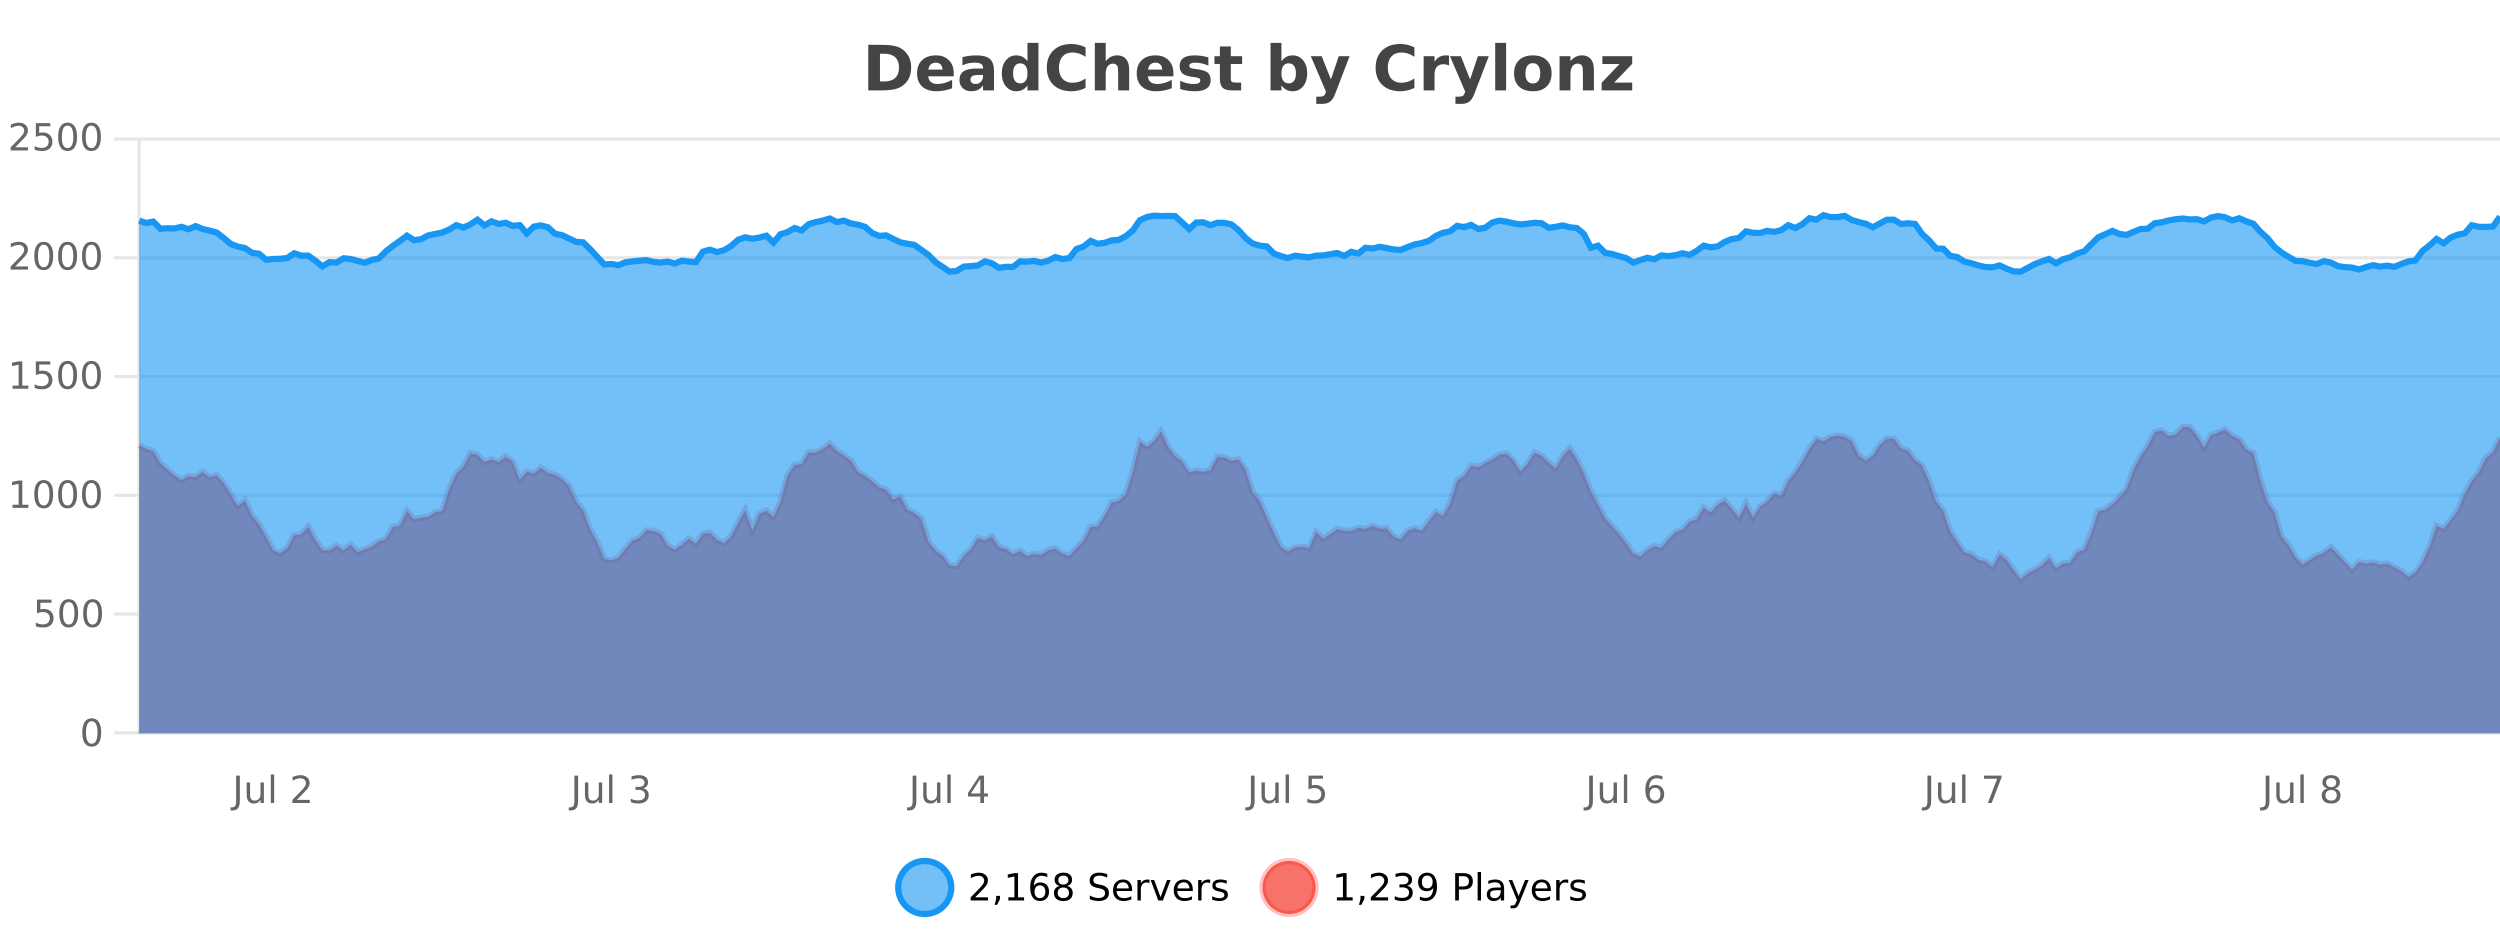 <?xml version="1.0" encoding="UTF-8"?>
<svg xmlns="http://www.w3.org/2000/svg" xmlns:xlink="http://www.w3.org/1999/xlink" width="800pt" height="300pt" viewBox="0 0 800 300" version="1.1">
<defs>
<clipPath id="clip1">
  <path d="M 259 263 L 333 263 L 333 300 L 259 300 Z M 259 263 "/>
</clipPath>
<clipPath id="clip2">
  <path d="M 375 263 L 450 263 L 450 300 L 375 300 Z M 375 263 "/>
</clipPath>
<clipPath id="clip3">
  <path d="M 44.539 136 L 800 136 L 800 234.602 L 44.539 234.602 Z M 44.539 136 "/>
</clipPath>
<clipPath id="clip4">
  <path d="M 43.539 108 L 800 108 L 800 214 L 43.539 214 Z M 43.539 108 "/>
</clipPath>
<clipPath id="clip5">
  <path d="M 44.539 68 L 800 68 L 800 234.602 L 44.539 234.602 Z M 44.539 68 "/>
</clipPath>
<clipPath id="clip6">
  <path d="M 43.539 43 L 800 43 L 800 116 L 43.539 116 Z M 43.539 43 "/>
</clipPath>
</defs>
<g id="surface2577446">
<rect x="0" y="0" width="800" height="300" style="fill:rgb(100%,100%,100%);fill-opacity:1;stroke:none;"/>
<path style="fill:none;stroke-width:1;stroke-linecap:butt;stroke-linejoin:miter;stroke:rgb(0%,0%,0%);stroke-opacity:0.098;stroke-miterlimit:10;" d="M 45 234.5 L 800 234.5 "/>
<path style="fill:none;stroke-width:1;stroke-linecap:butt;stroke-linejoin:miter;stroke:rgb(0%,0%,0%);stroke-opacity:0.098;stroke-miterlimit:10;" d="M 36.539 234.5 L 44 234.5 "/>
<path style="fill:none;stroke-width:1;stroke-linecap:butt;stroke-linejoin:miter;stroke:rgb(0%,0%,0%);stroke-opacity:0.098;stroke-miterlimit:10;" d="M 45 196.5 L 800 196.5 "/>
<path style="fill:none;stroke-width:1;stroke-linecap:butt;stroke-linejoin:miter;stroke:rgb(0%,0%,0%);stroke-opacity:0.098;stroke-miterlimit:10;" d="M 36.539 196.5 L 44 196.5 "/>
<path style="fill:none;stroke-width:1;stroke-linecap:butt;stroke-linejoin:miter;stroke:rgb(0%,0%,0%);stroke-opacity:0.098;stroke-miterlimit:10;" d="M 45 158.5 L 800 158.5 "/>
<path style="fill:none;stroke-width:1;stroke-linecap:butt;stroke-linejoin:miter;stroke:rgb(0%,0%,0%);stroke-opacity:0.098;stroke-miterlimit:10;" d="M 36.539 158.5 L 44 158.5 "/>
<path style="fill:none;stroke-width:1;stroke-linecap:butt;stroke-linejoin:miter;stroke:rgb(0%,0%,0%);stroke-opacity:0.098;stroke-miterlimit:10;" d="M 45 120.5 L 800 120.5 "/>
<path style="fill:none;stroke-width:1;stroke-linecap:butt;stroke-linejoin:miter;stroke:rgb(0%,0%,0%);stroke-opacity:0.098;stroke-miterlimit:10;" d="M 36.539 120.5 L 44 120.5 "/>
<path style="fill:none;stroke-width:1;stroke-linecap:butt;stroke-linejoin:miter;stroke:rgb(0%,0%,0%);stroke-opacity:0.098;stroke-miterlimit:10;" d="M 45 82.5 L 800 82.5 "/>
<path style="fill:none;stroke-width:1;stroke-linecap:butt;stroke-linejoin:miter;stroke:rgb(0%,0%,0%);stroke-opacity:0.098;stroke-miterlimit:10;" d="M 36.539 82.5 L 44 82.5 "/>
<path style="fill:none;stroke-width:1;stroke-linecap:butt;stroke-linejoin:miter;stroke:rgb(0%,0%,0%);stroke-opacity:0.098;stroke-miterlimit:10;" d="M 45 44.5 L 800 44.5 "/>
<path style="fill:none;stroke-width:1;stroke-linecap:butt;stroke-linejoin:miter;stroke:rgb(0%,0%,0%);stroke-opacity:0.098;stroke-miterlimit:10;" d="M 36.539 44.5 L 44 44.5 "/>
<path style=" stroke:none;fill-rule:nonzero;fill:rgb(9.02%,58.824%,95.294%);fill-opacity:0.6;" d="M 304.402 284 C 304.402 288.688 300.605 292.484 295.918 292.484 C 291.234 292.484 287.434 288.688 287.434 284 C 287.434 279.312 291.234 275.516 295.918 275.516 C 300.605 275.516 304.402 279.312 304.402 284 Z M 304.402 284 "/>
<g clip-path="url(#clip1)" clip-rule="nonzero">
<path style="fill:none;stroke-width:2;stroke-linecap:butt;stroke-linejoin:miter;stroke:rgb(9.02%,58.824%,95.294%);stroke-opacity:1;stroke-miterlimit:10;" d="M 304.402 284 C 304.402 288.688 300.605 292.484 295.918 292.484 C 291.234 292.484 287.434 288.688 287.434 284 C 287.434 279.312 291.234 275.516 295.918 275.516 C 300.605 275.516 304.402 279.312 304.402 284 Z M 304.402 284 "/>
</g>
<path style=" stroke:none;fill-rule:nonzero;fill:rgb(0%,0%,0%);fill-opacity:1;" d="M 312.031 287.156 L 316.172 287.156 L 316.172 288.156 L 310.609 288.156 L 310.609 287.156 C 311.055 286.699 311.664 286.078 312.438 285.297 C 313.219 284.508 313.707 283.996 313.906 283.766 C 314.289 283.352 314.555 282.996 314.703 282.703 C 314.859 282.402 314.938 282.109 314.938 281.828 C 314.938 281.359 314.77 280.98 314.438 280.688 C 314.113 280.398 313.691 280.25 313.172 280.25 C 312.797 280.25 312.398 280.312 311.984 280.438 C 311.578 280.562 311.141 280.762 310.672 281.031 L 310.672 279.828 C 311.148 279.641 311.594 279.5 312 279.406 C 312.414 279.305 312.797 279.25 313.141 279.25 C 314.047 279.25 314.77 279.48 315.312 279.938 C 315.852 280.387 316.125 280.992 316.125 281.75 C 316.125 282.105 316.055 282.445 315.922 282.766 C 315.785 283.09 315.539 283.469 315.188 283.906 C 315.082 284.023 314.77 284.352 314.25 284.891 C 313.727 285.434 312.988 286.188 312.031 287.156 Z M 318.773 286.672 L 320.008 286.672 L 320.008 287.672 L 319.055 289.547 L 318.289 289.547 L 318.773 287.672 Z M 322.664 287.156 L 324.602 287.156 L 324.602 280.484 L 322.492 280.906 L 322.492 279.828 L 324.586 279.406 L 325.773 279.406 L 325.773 287.156 L 327.711 287.156 L 327.711 288.156 L 322.664 288.156 Z M 332.785 283.312 C 332.254 283.312 331.832 283.496 331.52 283.859 C 331.207 284.227 331.051 284.719 331.051 285.344 C 331.051 285.98 331.207 286.48 331.52 286.844 C 331.832 287.211 332.254 287.391 332.785 287.391 C 333.316 287.391 333.73 287.211 334.035 286.844 C 334.348 286.48 334.504 285.98 334.504 285.344 C 334.504 284.719 334.348 284.227 334.035 283.859 C 333.73 283.496 333.316 283.312 332.785 283.312 Z M 335.129 279.594 L 335.129 280.672 C 334.824 280.539 334.523 280.434 334.223 280.359 C 333.918 280.289 333.621 280.25 333.332 280.25 C 332.551 280.25 331.949 280.516 331.535 281.047 C 331.129 281.57 330.895 282.359 330.832 283.422 C 331.059 283.09 331.348 282.836 331.691 282.656 C 332.043 282.469 332.43 282.375 332.848 282.375 C 333.723 282.375 334.414 282.641 334.926 283.172 C 335.434 283.703 335.691 284.43 335.691 285.344 C 335.691 286.25 335.426 286.977 334.895 287.516 C 334.363 288.059 333.66 288.328 332.785 288.328 C 331.762 288.328 330.988 287.945 330.457 287.172 C 329.926 286.391 329.66 285.266 329.66 283.797 C 329.66 282.414 329.988 281.309 330.645 280.484 C 331.301 279.664 332.18 279.25 333.285 279.25 C 333.574 279.25 333.871 279.281 334.176 279.344 C 334.477 279.398 334.793 279.48 335.129 279.594 Z M 340.266 284 C 339.703 284 339.258 284.152 338.938 284.453 C 338.613 284.758 338.453 285.168 338.453 285.688 C 338.453 286.219 338.613 286.637 338.938 286.938 C 339.258 287.242 339.703 287.391 340.266 287.391 C 340.828 287.391 341.27 287.242 341.594 286.938 C 341.914 286.637 342.078 286.219 342.078 285.688 C 342.078 285.168 341.914 284.758 341.594 284.453 C 341.281 284.152 340.836 284 340.266 284 Z M 339.078 283.5 C 338.578 283.375 338.18 283.141 337.891 282.797 C 337.609 282.445 337.469 282.016 337.469 281.516 C 337.469 280.82 337.719 280.266 338.219 279.859 C 338.719 279.453 339.398 279.25 340.266 279.25 C 341.141 279.25 341.82 279.453 342.312 279.859 C 342.812 280.266 343.062 280.82 343.062 281.516 C 343.062 282.016 342.922 282.445 342.641 282.797 C 342.359 283.141 341.961 283.375 341.453 283.5 C 342.023 283.637 342.469 283.898 342.781 284.281 C 343.102 284.668 343.266 285.137 343.266 285.688 C 343.266 286.543 343.004 287.199 342.484 287.656 C 341.973 288.105 341.234 288.328 340.266 288.328 C 339.305 288.328 338.566 288.105 338.047 287.656 C 337.523 287.199 337.266 286.543 337.266 285.688 C 337.266 285.137 337.426 284.668 337.75 284.281 C 338.07 283.898 338.516 283.637 339.078 283.5 Z M 338.656 281.625 C 338.656 282.086 338.797 282.438 339.078 282.688 C 339.359 282.938 339.754 283.062 340.266 283.062 C 340.773 283.062 341.172 282.938 341.453 282.688 C 341.742 282.438 341.891 282.086 341.891 281.625 C 341.891 281.18 341.742 280.828 341.453 280.578 C 341.172 280.32 340.773 280.188 340.266 280.188 C 339.754 280.188 339.359 280.32 339.078 280.578 C 338.797 280.828 338.656 281.18 338.656 281.625 Z M 354.32 279.688 L 354.32 280.844 C 353.871 280.637 353.445 280.48 353.039 280.375 C 352.641 280.262 352.262 280.203 351.898 280.203 C 351.25 280.203 350.75 280.328 350.398 280.578 C 350.055 280.828 349.883 281.188 349.883 281.656 C 349.883 282.043 349.996 282.336 350.227 282.531 C 350.453 282.73 350.898 282.887 351.555 283 L 352.258 283.156 C 353.141 283.324 353.793 283.621 354.211 284.047 C 354.637 284.465 354.852 285.027 354.852 285.734 C 354.852 286.59 354.562 287.234 353.992 287.672 C 353.43 288.109 352.594 288.328 351.492 288.328 C 351.086 288.328 350.648 288.281 350.18 288.188 C 349.711 288.094 349.227 287.953 348.727 287.766 L 348.727 286.547 C 349.203 286.82 349.672 287.023 350.133 287.156 C 350.602 287.293 351.055 287.359 351.492 287.359 C 352.168 287.359 352.688 287.23 353.055 286.969 C 353.43 286.699 353.617 286.32 353.617 285.828 C 353.617 285.402 353.48 285.07 353.211 284.828 C 352.949 284.578 352.516 284.398 351.914 284.281 L 351.195 284.141 C 350.309 283.965 349.668 283.688 349.273 283.312 C 348.887 282.938 348.695 282.418 348.695 281.75 C 348.695 280.969 348.965 280.359 349.508 279.922 C 350.047 279.477 350.797 279.25 351.758 279.25 C 352.172 279.25 352.59 279.289 353.008 279.359 C 353.434 279.434 353.871 279.543 354.32 279.688 Z M 362.266 284.609 L 362.266 285.125 L 357.297 285.125 C 357.348 285.875 357.57 286.445 357.969 286.828 C 358.375 287.215 358.93 287.406 359.641 287.406 C 360.055 287.406 360.457 287.359 360.844 287.266 C 361.238 287.164 361.629 287.008 362.016 286.797 L 362.016 287.828 C 361.617 287.984 361.219 288.105 360.812 288.188 C 360.406 288.281 359.992 288.328 359.578 288.328 C 358.535 288.328 357.707 288.027 357.094 287.422 C 356.477 286.809 356.172 285.98 356.172 284.938 C 356.172 283.867 356.461 283.016 357.047 282.391 C 357.629 281.758 358.41 281.438 359.391 281.438 C 360.273 281.438 360.973 281.727 361.484 282.297 C 362.004 282.859 362.266 283.633 362.266 284.609 Z M 361.188 284.281 C 361.176 283.699 361.008 283.23 360.688 282.875 C 360.363 282.523 359.938 282.344 359.406 282.344 C 358.801 282.344 358.316 282.516 357.953 282.859 C 357.598 283.203 357.395 283.684 357.344 284.297 Z M 367.836 282.594 C 367.711 282.531 367.574 282.484 367.43 282.453 C 367.293 282.414 367.137 282.391 366.961 282.391 C 366.355 282.391 365.887 282.59 365.555 282.984 C 365.23 283.383 365.07 283.953 365.07 284.703 L 365.07 288.156 L 363.992 288.156 L 363.992 281.594 L 365.07 281.594 L 365.07 282.609 C 365.297 282.215 365.594 281.922 365.961 281.734 C 366.324 281.539 366.766 281.438 367.289 281.438 C 367.359 281.438 367.438 281.445 367.523 281.453 C 367.617 281.465 367.715 281.48 367.82 281.5 Z M 368.195 281.594 L 369.336 281.594 L 371.383 287.094 L 373.445 281.594 L 374.586 281.594 L 372.117 288.156 L 370.648 288.156 Z M 381.688 284.609 L 381.688 285.125 L 376.719 285.125 C 376.77 285.875 376.992 286.445 377.391 286.828 C 377.797 287.215 378.352 287.406 379.062 287.406 C 379.477 287.406 379.879 287.359 380.266 287.266 C 380.66 287.164 381.051 287.008 381.438 286.797 L 381.438 287.828 C 381.039 287.984 380.641 288.105 380.234 288.188 C 379.828 288.281 379.414 288.328 379 288.328 C 377.957 288.328 377.129 288.027 376.516 287.422 C 375.898 286.809 375.594 285.98 375.594 284.938 C 375.594 283.867 375.883 283.016 376.469 282.391 C 377.051 281.758 377.832 281.438 378.812 281.438 C 379.695 281.438 380.395 281.727 380.906 282.297 C 381.426 282.859 381.688 283.633 381.688 284.609 Z M 380.609 284.281 C 380.598 283.699 380.43 283.23 380.109 282.875 C 379.785 282.523 379.359 282.344 378.828 282.344 C 378.223 282.344 377.738 282.516 377.375 282.859 C 377.02 283.203 376.816 283.684 376.766 284.297 Z M 387.258 282.594 C 387.133 282.531 386.996 282.484 386.852 282.453 C 386.715 282.414 386.559 282.391 386.383 282.391 C 385.777 282.391 385.309 282.59 384.977 282.984 C 384.652 283.383 384.492 283.953 384.492 284.703 L 384.492 288.156 L 383.414 288.156 L 383.414 281.594 L 384.492 281.594 L 384.492 282.609 C 384.719 282.215 385.016 281.922 385.383 281.734 C 385.746 281.539 386.188 281.438 386.711 281.438 C 386.781 281.438 386.859 281.445 386.945 281.453 C 387.039 281.465 387.137 281.48 387.242 281.5 Z M 392.562 281.781 L 392.562 282.812 C 392.258 282.656 391.941 282.543 391.609 282.469 C 391.285 282.387 390.945 282.344 390.594 282.344 C 390.062 282.344 389.66 282.43 389.391 282.594 C 389.117 282.75 388.984 282.996 388.984 283.328 C 388.984 283.578 389.078 283.777 389.266 283.922 C 389.461 284.059 389.852 284.188 390.438 284.312 L 390.797 284.406 C 391.566 284.562 392.113 284.793 392.438 285.094 C 392.758 285.398 392.922 285.812 392.922 286.344 C 392.922 286.961 392.676 287.445 392.188 287.797 C 391.707 288.152 391.047 288.328 390.203 288.328 C 389.848 288.328 389.477 288.289 389.094 288.219 C 388.719 288.156 388.32 288.059 387.906 287.922 L 387.906 286.797 C 388.301 287.008 388.691 287.164 389.078 287.266 C 389.461 287.371 389.848 287.422 390.234 287.422 C 390.734 287.422 391.117 287.34 391.391 287.172 C 391.672 286.996 391.812 286.746 391.812 286.422 C 391.812 286.133 391.711 285.906 391.516 285.75 C 391.316 285.594 390.883 285.445 390.219 285.297 L 389.844 285.219 C 389.176 285.074 388.691 284.855 388.391 284.562 C 388.098 284.273 387.953 283.875 387.953 283.375 C 387.953 282.75 388.172 282.273 388.609 281.938 C 389.047 281.605 389.664 281.438 390.469 281.438 C 390.863 281.438 391.238 281.469 391.594 281.531 C 391.945 281.586 392.27 281.668 392.562 281.781 Z M 305.918 277.016 "/>
<path style=" stroke:none;fill-rule:nonzero;fill:rgb(96.863%,44.706%,40.784%);fill-opacity:1;" d="M 420.988 284 C 420.988 288.688 417.191 292.484 412.504 292.484 C 407.82 292.484 404.02 288.688 404.02 284 C 404.02 279.312 407.82 275.516 412.504 275.516 C 417.191 275.516 420.988 279.312 420.988 284 Z M 420.988 284 "/>
<g clip-path="url(#clip2)" clip-rule="nonzero">
<path style="fill:none;stroke-width:2;stroke-linecap:butt;stroke-linejoin:miter;stroke:rgb(100%,4.706%,0%);stroke-opacity:0.247;stroke-miterlimit:10;" d="M 420.988 284 C 420.988 288.688 417.191 292.484 412.504 292.484 C 407.82 292.484 404.02 288.688 404.02 284 C 404.02 279.312 407.82 275.516 412.504 275.516 C 417.191 275.516 420.988 279.312 420.988 284 Z M 420.988 284 "/>
</g>
<path style=" stroke:none;fill-rule:nonzero;fill:rgb(0%,0%,0%);fill-opacity:1;" d="M 427.805 287.156 L 429.742 287.156 L 429.742 280.484 L 427.633 280.906 L 427.633 279.828 L 429.727 279.406 L 430.914 279.406 L 430.914 287.156 L 432.852 287.156 L 432.852 288.156 L 427.805 288.156 Z M 435.359 286.672 L 436.594 286.672 L 436.594 287.672 L 435.641 289.547 L 434.875 289.547 L 435.359 287.672 Z M 440.062 287.156 L 444.203 287.156 L 444.203 288.156 L 438.641 288.156 L 438.641 287.156 C 439.086 286.699 439.695 286.078 440.469 285.297 C 441.25 284.508 441.738 283.996 441.938 283.766 C 442.32 283.352 442.586 282.996 442.734 282.703 C 442.891 282.402 442.969 282.109 442.969 281.828 C 442.969 281.359 442.801 280.98 442.469 280.688 C 442.145 280.398 441.723 280.25 441.203 280.25 C 440.828 280.25 440.43 280.312 440.016 280.438 C 439.609 280.562 439.172 280.762 438.703 281.031 L 438.703 279.828 C 439.18 279.641 439.625 279.5 440.031 279.406 C 440.445 279.305 440.828 279.25 441.172 279.25 C 442.078 279.25 442.801 279.48 443.344 279.938 C 443.883 280.387 444.156 280.992 444.156 281.75 C 444.156 282.105 444.086 282.445 443.953 282.766 C 443.816 283.09 443.57 283.469 443.219 283.906 C 443.113 284.023 442.801 284.352 442.281 284.891 C 441.758 285.434 441.02 286.188 440.062 287.156 Z M 450.277 283.438 C 450.84 283.562 451.277 283.82 451.59 284.203 C 451.91 284.578 452.074 285.047 452.074 285.609 C 452.074 286.477 451.777 287.148 451.184 287.625 C 450.59 288.094 449.746 288.328 448.652 288.328 C 448.285 288.328 447.906 288.289 447.512 288.219 C 447.125 288.148 446.73 288.039 446.324 287.891 L 446.324 286.75 C 446.645 286.938 447 287.086 447.387 287.188 C 447.781 287.281 448.191 287.328 448.621 287.328 C 449.359 287.328 449.922 287.184 450.309 286.891 C 450.703 286.602 450.902 286.172 450.902 285.609 C 450.902 285.102 450.719 284.699 450.355 284.406 C 449.988 284.117 449.488 283.969 448.855 283.969 L 447.824 283.969 L 447.824 283 L 448.902 283 C 449.473 283 449.918 282.887 450.23 282.656 C 450.543 282.418 450.699 282.078 450.699 281.641 C 450.699 281.195 450.535 280.852 450.215 280.609 C 449.902 280.371 449.449 280.25 448.855 280.25 C 448.52 280.25 448.168 280.289 447.793 280.359 C 447.426 280.422 447.02 280.527 446.574 280.672 L 446.574 279.625 C 447.031 279.5 447.453 279.406 447.84 279.344 C 448.234 279.281 448.605 279.25 448.949 279.25 C 449.855 279.25 450.566 279.453 451.09 279.859 C 451.609 280.266 451.871 280.82 451.871 281.516 C 451.871 282.008 451.73 282.418 451.449 282.75 C 451.176 283.086 450.785 283.312 450.277 283.438 Z M 454.352 287.969 L 454.352 286.891 C 454.652 287.039 454.953 287.148 455.258 287.219 C 455.559 287.293 455.859 287.328 456.164 287.328 C 456.945 287.328 457.539 287.07 457.945 286.547 C 458.359 286.016 458.594 285.215 458.648 284.141 C 458.43 284.484 458.141 284.746 457.789 284.922 C 457.445 285.102 457.059 285.188 456.633 285.188 C 455.758 285.188 455.062 284.93 454.555 284.406 C 454.043 283.875 453.789 283.148 453.789 282.219 C 453.789 281.324 454.055 280.605 454.586 280.062 C 455.117 279.523 455.824 279.25 456.711 279.25 C 457.719 279.25 458.492 279.641 459.023 280.422 C 459.562 281.195 459.836 282.32 459.836 283.797 C 459.836 285.172 459.508 286.273 458.852 287.094 C 458.195 287.918 457.312 288.328 456.211 288.328 C 455.906 288.328 455.605 288.297 455.305 288.234 C 455 288.18 454.684 288.094 454.352 287.969 Z M 456.711 284.266 C 457.242 284.266 457.664 284.086 457.977 283.719 C 458.289 283.355 458.445 282.855 458.445 282.219 C 458.445 281.594 458.289 281.102 457.977 280.734 C 457.664 280.371 457.242 280.188 456.711 280.188 C 456.18 280.188 455.758 280.371 455.445 280.734 C 455.141 281.102 454.992 281.594 454.992 282.219 C 454.992 282.855 455.141 283.355 455.445 283.719 C 455.758 284.086 456.18 284.266 456.711 284.266 Z M 466.844 280.375 L 466.844 283.672 L 468.328 283.672 C 468.879 283.672 469.305 283.531 469.609 283.25 C 469.91 282.961 470.062 282.547 470.062 282.016 C 470.062 281.496 469.91 281.094 469.609 280.812 C 469.305 280.523 468.879 280.375 468.328 280.375 Z M 465.656 279.406 L 468.328 279.406 C 469.316 279.406 470.062 279.633 470.562 280.078 C 471.062 280.516 471.312 281.164 471.312 282.016 C 471.312 282.883 471.062 283.539 470.562 283.984 C 470.062 284.422 469.316 284.641 468.328 284.641 L 466.844 284.641 L 466.844 288.156 L 465.656 288.156 Z M 472.848 279.031 L 473.926 279.031 L 473.926 288.156 L 472.848 288.156 Z M 479.164 284.859 C 478.297 284.859 477.695 284.961 477.352 285.156 C 477.016 285.355 476.852 285.695 476.852 286.172 C 476.852 286.559 476.977 286.867 477.227 287.094 C 477.484 287.312 477.828 287.422 478.258 287.422 C 478.859 287.422 479.34 287.215 479.695 286.797 C 480.059 286.371 480.242 285.805 480.242 285.094 L 480.242 284.859 Z M 481.32 284.406 L 481.32 288.156 L 480.242 288.156 L 480.242 287.156 C 479.992 287.555 479.684 287.852 479.32 288.047 C 478.953 288.234 478.508 288.328 477.977 288.328 C 477.297 288.328 476.762 288.141 476.367 287.766 C 475.969 287.383 475.773 286.875 475.773 286.25 C 475.773 285.512 476.016 284.953 476.508 284.578 C 477.008 284.203 477.746 284.016 478.727 284.016 L 480.242 284.016 L 480.242 283.906 C 480.242 283.406 480.074 283.023 479.742 282.75 C 479.418 282.48 478.965 282.344 478.383 282.344 C 478.008 282.344 477.637 282.391 477.273 282.484 C 476.918 282.578 476.578 282.715 476.258 282.891 L 476.258 281.891 C 476.652 281.734 477.031 281.621 477.398 281.547 C 477.773 281.477 478.137 281.438 478.492 281.438 C 479.438 281.438 480.148 281.684 480.617 282.172 C 481.086 282.664 481.32 283.406 481.32 284.406 Z M 486.27 288.766 C 485.965 289.547 485.668 290.055 485.379 290.297 C 485.086 290.535 484.699 290.656 484.223 290.656 L 483.363 290.656 L 483.363 289.75 L 483.988 289.75 C 484.289 289.75 484.52 289.676 484.676 289.531 C 484.84 289.395 485.023 289.066 485.223 288.547 L 485.426 288.047 L 482.77 281.594 L 483.91 281.594 L 485.957 286.719 L 488.02 281.594 L 489.16 281.594 Z M 496.262 284.609 L 496.262 285.125 L 491.293 285.125 C 491.344 285.875 491.566 286.445 491.965 286.828 C 492.371 287.215 492.926 287.406 493.637 287.406 C 494.051 287.406 494.453 287.359 494.84 287.266 C 495.234 287.164 495.625 287.008 496.012 286.797 L 496.012 287.828 C 495.613 287.984 495.215 288.105 494.809 288.188 C 494.402 288.281 493.988 288.328 493.574 288.328 C 492.531 288.328 491.703 288.027 491.09 287.422 C 490.473 286.809 490.168 285.98 490.168 284.938 C 490.168 283.867 490.457 283.016 491.043 282.391 C 491.625 281.758 492.406 281.438 493.387 281.438 C 494.27 281.438 494.969 281.727 495.48 282.297 C 496 282.859 496.262 283.633 496.262 284.609 Z M 495.184 284.281 C 495.172 283.699 495.004 283.23 494.684 282.875 C 494.359 282.523 493.934 282.344 493.402 282.344 C 492.797 282.344 492.312 282.516 491.949 282.859 C 491.594 283.203 491.391 283.684 491.34 284.297 Z M 501.832 282.594 C 501.707 282.531 501.57 282.484 501.426 282.453 C 501.289 282.414 501.133 282.391 500.957 282.391 C 500.352 282.391 499.883 282.59 499.551 282.984 C 499.227 283.383 499.066 283.953 499.066 284.703 L 499.066 288.156 L 497.988 288.156 L 497.988 281.594 L 499.066 281.594 L 499.066 282.609 C 499.293 282.215 499.59 281.922 499.957 281.734 C 500.32 281.539 500.762 281.438 501.285 281.438 C 501.355 281.438 501.434 281.445 501.52 281.453 C 501.613 281.465 501.711 281.48 501.816 281.5 Z M 507.141 281.781 L 507.141 282.812 C 506.836 282.656 506.52 282.543 506.188 282.469 C 505.863 282.387 505.523 282.344 505.172 282.344 C 504.641 282.344 504.238 282.43 503.969 282.594 C 503.695 282.75 503.562 282.996 503.562 283.328 C 503.562 283.578 503.656 283.777 503.844 283.922 C 504.039 284.059 504.43 284.188 505.016 284.312 L 505.375 284.406 C 506.145 284.562 506.691 284.793 507.016 285.094 C 507.336 285.398 507.5 285.812 507.5 286.344 C 507.5 286.961 507.254 287.445 506.766 287.797 C 506.285 288.152 505.625 288.328 504.781 288.328 C 504.426 288.328 504.055 288.289 503.672 288.219 C 503.297 288.156 502.898 288.059 502.484 287.922 L 502.484 286.797 C 502.879 287.008 503.27 287.164 503.656 287.266 C 504.039 287.371 504.426 287.422 504.812 287.422 C 505.312 287.422 505.695 287.34 505.969 287.172 C 506.25 286.996 506.391 286.746 506.391 286.422 C 506.391 286.133 506.289 285.906 506.094 285.75 C 505.895 285.594 505.461 285.445 504.797 285.297 L 504.422 285.219 C 503.754 285.074 503.27 284.855 502.969 284.562 C 502.676 284.273 502.531 283.875 502.531 283.375 C 502.531 282.75 502.75 282.273 503.188 281.938 C 503.625 281.605 504.242 281.438 505.047 281.438 C 505.441 281.438 505.816 281.469 506.172 281.531 C 506.523 281.586 506.848 281.668 507.141 281.781 Z M 422.504 277.016 "/>
<path style=" stroke:none;fill-rule:nonzero;fill:rgb(26.667%,26.667%,26.667%);fill-opacity:1;" d="M 281.594 17.188 L 281.594 26.078 L 282.938 26.078 C 284.477 26.078 285.656 25.699 286.469 24.938 C 287.281 24.18 287.688 23.07 287.688 21.609 C 287.688 20.172 287.281 19.078 286.469 18.328 C 285.664 17.57 284.488 17.188 282.938 17.188 Z M 277.844 14.344 L 281.797 14.344 C 284.016 14.344 285.664 14.5 286.75 14.812 C 287.832 15.125 288.758 15.664 289.531 16.422 C 290.219 17.078 290.727 17.84 291.062 18.703 C 291.395 19.559 291.562 20.527 291.562 21.609 C 291.562 22.715 291.395 23.699 291.062 24.562 C 290.727 25.43 290.219 26.188 289.531 26.844 C 288.75 27.594 287.812 28.133 286.719 28.453 C 285.625 28.766 283.984 28.922 281.797 28.922 L 277.844 28.922 Z M 305.195 23.422 L 305.195 24.422 L 297.023 24.422 C 297.105 25.246 297.402 25.859 297.914 26.266 C 298.422 26.672 299.133 26.875 300.039 26.875 C 300.777 26.875 301.531 26.766 302.305 26.547 C 303.074 26.328 303.867 26 304.68 25.562 L 304.68 28.25 C 303.855 28.562 303.027 28.797 302.195 28.953 C 301.371 29.117 300.547 29.203 299.727 29.203 C 297.746 29.203 296.203 28.703 295.102 27.703 C 294.008 26.695 293.461 25.281 293.461 23.469 C 293.461 21.68 293.996 20.273 295.07 19.25 C 296.152 18.23 297.637 17.719 299.523 17.719 C 301.242 17.719 302.617 18.242 303.648 19.281 C 304.68 20.312 305.195 21.695 305.195 23.422 Z M 301.602 22.266 C 301.602 21.602 301.406 21.062 301.023 20.656 C 300.637 20.25 300.133 20.047 299.508 20.047 C 298.828 20.047 298.277 20.242 297.852 20.625 C 297.434 21 297.172 21.547 297.07 22.266 Z M 312.742 24 C 312.012 24 311.465 24.125 311.102 24.375 C 310.734 24.617 310.555 24.98 310.555 25.469 C 310.555 25.906 310.699 26.25 310.992 26.5 C 311.293 26.75 311.703 26.875 312.227 26.875 C 312.883 26.875 313.434 26.641 313.883 26.172 C 314.34 25.703 314.57 25.117 314.57 24.406 L 314.57 24 Z M 318.086 22.688 L 318.086 28.922 L 314.57 28.922 L 314.57 27.297 C 314.102 27.965 313.57 28.449 312.977 28.75 C 312.391 29.051 311.68 29.203 310.836 29.203 C 309.711 29.203 308.793 28.875 308.086 28.219 C 307.375 27.555 307.023 26.695 307.023 25.641 C 307.023 24.359 307.461 23.422 308.336 22.828 C 309.219 22.227 310.609 21.922 312.508 21.922 L 314.57 21.922 L 314.57 21.641 C 314.57 21.09 314.352 20.688 313.914 20.438 C 313.477 20.18 312.793 20.047 311.867 20.047 C 311.117 20.047 310.418 20.125 309.773 20.281 C 309.125 20.43 308.527 20.648 307.977 20.938 L 307.977 18.281 C 308.727 18.094 309.477 17.953 310.227 17.859 C 310.984 17.766 311.746 17.719 312.508 17.719 C 314.477 17.719 315.898 18.109 316.773 18.891 C 317.648 19.664 318.086 20.93 318.086 22.688 Z M 328.789 19.578 L 328.789 13.719 L 332.305 13.719 L 332.305 28.922 L 328.789 28.922 L 328.789 27.344 C 328.309 27.992 327.777 28.465 327.195 28.766 C 326.609 29.055 325.938 29.203 325.18 29.203 C 323.836 29.203 322.73 28.668 321.867 27.594 C 321 26.523 320.57 25.148 320.57 23.469 C 320.57 21.781 321 20.402 321.867 19.328 C 322.73 18.258 323.836 17.719 325.18 17.719 C 325.938 17.719 326.609 17.871 327.195 18.172 C 327.777 18.477 328.309 18.945 328.789 19.578 Z M 326.477 26.672 C 327.227 26.672 327.797 26.402 328.195 25.859 C 328.59 25.309 328.789 24.512 328.789 23.469 C 328.789 22.43 328.59 21.637 328.195 21.094 C 327.797 20.543 327.227 20.266 326.477 20.266 C 325.734 20.266 325.168 20.543 324.773 21.094 C 324.375 21.637 324.18 22.43 324.18 23.469 C 324.18 24.512 324.375 25.309 324.773 25.859 C 325.168 26.402 325.734 26.672 326.477 26.672 Z M 347.383 28.125 C 346.684 28.48 345.961 28.746 345.211 28.922 C 344.469 29.109 343.688 29.203 342.867 29.203 C 340.438 29.203 338.516 28.527 337.102 27.172 C 335.684 25.809 334.977 23.965 334.977 21.641 C 334.977 19.32 335.684 17.48 337.102 16.125 C 338.516 14.762 340.438 14.078 342.867 14.078 C 343.688 14.078 344.469 14.172 345.211 14.359 C 345.961 14.539 346.684 14.805 347.383 15.156 L 347.383 18.172 C 346.684 17.703 345.996 17.359 345.32 17.141 C 344.641 16.914 343.93 16.797 343.18 16.797 C 341.836 16.797 340.777 17.23 340.008 18.094 C 339.246 18.949 338.867 20.133 338.867 21.641 C 338.867 23.152 339.246 24.34 340.008 25.203 C 340.777 26.059 341.836 26.484 343.18 26.484 C 343.93 26.484 344.641 26.375 345.32 26.156 C 345.996 25.93 346.684 25.578 347.383 25.109 Z M 361.328 22.266 L 361.328 28.922 L 357.812 28.922 L 357.812 23.844 C 357.812 22.887 357.789 22.23 357.75 21.875 C 357.707 21.512 357.633 21.246 357.531 21.078 C 357.395 20.852 357.207 20.672 356.969 20.547 C 356.738 20.422 356.473 20.359 356.172 20.359 C 355.441 20.359 354.867 20.641 354.453 21.203 C 354.035 21.766 353.828 22.547 353.828 23.547 L 353.828 28.922 L 350.344 28.922 L 350.344 13.719 L 353.828 13.719 L 353.828 19.578 C 354.359 18.945 354.922 18.477 355.516 18.172 C 356.109 17.871 356.758 17.719 357.469 17.719 C 358.738 17.719 359.695 18.109 360.344 18.891 C 361 19.664 361.328 20.789 361.328 22.266 Z M 375.488 23.422 L 375.488 24.422 L 367.316 24.422 C 367.398 25.246 367.695 25.859 368.207 26.266 C 368.715 26.672 369.426 26.875 370.332 26.875 C 371.07 26.875 371.824 26.766 372.598 26.547 C 373.367 26.328 374.16 26 374.973 25.562 L 374.973 28.25 C 374.148 28.562 373.32 28.797 372.488 28.953 C 371.664 29.117 370.84 29.203 370.02 29.203 C 368.039 29.203 366.496 28.703 365.395 27.703 C 364.301 26.695 363.754 25.281 363.754 23.469 C 363.754 21.68 364.289 20.273 365.363 19.25 C 366.445 18.23 367.93 17.719 369.816 17.719 C 371.535 17.719 372.91 18.242 373.941 19.281 C 374.973 20.312 375.488 21.695 375.488 23.422 Z M 371.895 22.266 C 371.895 21.602 371.699 21.062 371.316 20.656 C 370.93 20.25 370.426 20.047 369.801 20.047 C 369.121 20.047 368.57 20.242 368.145 20.625 C 367.727 21 367.465 21.547 367.363 22.266 Z M 386.68 18.328 L 386.68 20.984 C 385.938 20.672 385.219 20.438 384.523 20.281 C 383.824 20.125 383.164 20.047 382.539 20.047 C 381.883 20.047 381.391 20.133 381.07 20.297 C 380.746 20.465 380.586 20.719 380.586 21.062 C 380.586 21.344 380.703 21.559 380.945 21.703 C 381.195 21.852 381.633 21.961 382.258 22.031 L 382.883 22.125 C 384.672 22.355 385.875 22.73 386.492 23.25 C 387.105 23.773 387.414 24.59 387.414 25.703 C 387.414 26.871 386.98 27.746 386.117 28.328 C 385.262 28.914 383.984 29.203 382.289 29.203 C 381.559 29.203 380.809 29.145 380.039 29.031 C 379.266 28.918 378.477 28.746 377.664 28.516 L 377.664 25.859 C 378.359 26.203 379.074 26.461 379.805 26.625 C 380.531 26.793 381.277 26.875 382.039 26.875 C 382.727 26.875 383.242 26.781 383.586 26.594 C 383.93 26.406 384.102 26.125 384.102 25.75 C 384.102 25.438 383.98 25.211 383.742 25.062 C 383.5 24.906 383.027 24.789 382.32 24.703 L 381.711 24.625 C 380.148 24.43 379.055 24.07 378.43 23.547 C 377.805 23.016 377.492 22.215 377.492 21.141 C 377.492 19.984 377.887 19.125 378.68 18.562 C 379.48 18 380.699 17.719 382.336 17.719 C 382.98 17.719 383.656 17.773 384.367 17.875 C 385.074 17.969 385.844 18.121 386.68 18.328 Z M 393.863 14.875 L 393.863 17.984 L 397.473 17.984 L 397.473 20.484 L 393.863 20.484 L 393.863 25.125 C 393.863 25.637 393.961 25.98 394.16 26.156 C 394.367 26.336 394.77 26.422 395.363 26.422 L 397.16 26.422 L 397.16 28.922 L 394.16 28.922 C 392.785 28.922 391.805 28.637 391.223 28.062 C 390.648 27.48 390.363 26.5 390.363 25.125 L 390.363 20.484 L 388.629 20.484 L 388.629 17.984 L 390.363 17.984 L 390.363 14.875 Z M 412.387 26.672 C 413.137 26.672 413.707 26.402 414.105 25.859 C 414.5 25.309 414.699 24.512 414.699 23.469 C 414.699 22.43 414.5 21.637 414.105 21.094 C 413.707 20.543 413.137 20.266 412.387 20.266 C 411.637 20.266 411.059 20.543 410.652 21.094 C 410.254 21.637 410.059 22.43 410.059 23.469 C 410.059 24.5 410.254 25.293 410.652 25.844 C 411.059 26.398 411.637 26.672 412.387 26.672 Z M 410.059 19.578 C 410.547 18.945 411.082 18.477 411.668 18.172 C 412.25 17.871 412.922 17.719 413.684 17.719 C 415.035 17.719 416.145 18.258 417.012 19.328 C 417.875 20.402 418.309 21.781 418.309 23.469 C 418.309 25.148 417.875 26.523 417.012 27.594 C 416.145 28.668 415.035 29.203 413.684 29.203 C 412.922 29.203 412.25 29.051 411.668 28.75 C 411.082 28.449 410.547 27.98 410.059 27.344 L 410.059 28.922 L 406.574 28.922 L 406.574 13.719 L 410.059 13.719 Z M 419.453 17.984 L 422.938 17.984 L 425.891 25.406 L 428.391 17.984 L 431.875 17.984 L 427.281 29.953 C 426.82 31.172 426.281 32.02 425.656 32.5 C 425.039 32.988 424.234 33.234 423.234 33.234 L 421.203 33.234 L 421.203 30.938 L 422.297 30.938 C 422.891 30.938 423.32 30.844 423.594 30.656 C 423.863 30.469 424.07 30.129 424.219 29.641 L 424.328 29.344 Z M 452.609 28.125 C 451.91 28.48 451.188 28.746 450.438 28.922 C 449.695 29.109 448.914 29.203 448.094 29.203 C 445.664 29.203 443.742 28.527 442.328 27.172 C 440.91 25.809 440.203 23.965 440.203 21.641 C 440.203 19.32 440.91 17.48 442.328 16.125 C 443.742 14.762 445.664 14.078 448.094 14.078 C 448.914 14.078 449.695 14.172 450.438 14.359 C 451.188 14.539 451.91 14.805 452.609 15.156 L 452.609 18.172 C 451.91 17.703 451.223 17.359 450.547 17.141 C 449.867 16.914 449.156 16.797 448.406 16.797 C 447.062 16.797 446.004 17.23 445.234 18.094 C 444.473 18.949 444.094 20.133 444.094 21.641 C 444.094 23.152 444.473 24.34 445.234 25.203 C 446.004 26.059 447.062 26.484 448.406 26.484 C 449.156 26.484 449.867 26.375 450.547 26.156 C 451.223 25.93 451.91 25.578 452.609 25.109 Z M 463.695 20.969 C 463.383 20.824 463.074 20.719 462.773 20.656 C 462.469 20.586 462.168 20.547 461.867 20.547 C 460.961 20.547 460.262 20.836 459.773 21.406 C 459.293 21.98 459.055 22.805 459.055 23.875 L 459.055 28.922 L 455.57 28.922 L 455.57 17.984 L 459.055 17.984 L 459.055 19.781 C 459.5 19.062 460.016 18.543 460.602 18.219 C 461.184 17.887 461.883 17.719 462.695 17.719 C 462.82 17.719 462.949 17.727 463.086 17.734 C 463.219 17.746 463.418 17.766 463.68 17.797 Z M 463.992 17.984 L 467.477 17.984 L 470.43 25.406 L 472.93 17.984 L 476.414 17.984 L 471.82 29.953 C 471.359 31.172 470.82 32.02 470.195 32.5 C 469.578 32.988 468.773 33.234 467.773 33.234 L 465.742 33.234 L 465.742 30.938 L 466.836 30.938 C 467.43 30.938 467.859 30.844 468.133 30.656 C 468.402 30.469 468.609 30.129 468.758 29.641 L 468.867 29.344 Z M 478.469 13.719 L 481.953 13.719 L 481.953 28.922 L 478.469 28.922 Z M 490.527 20.219 C 489.746 20.219 489.152 20.5 488.746 21.062 C 488.34 21.617 488.137 22.418 488.137 23.469 C 488.137 24.512 488.34 25.312 488.746 25.875 C 489.152 26.43 489.746 26.703 490.527 26.703 C 491.285 26.703 491.863 26.43 492.262 25.875 C 492.668 25.312 492.871 24.512 492.871 23.469 C 492.871 22.418 492.668 21.617 492.262 21.062 C 491.863 20.5 491.285 20.219 490.527 20.219 Z M 490.527 17.719 C 492.402 17.719 493.863 18.23 494.918 19.25 C 495.98 20.262 496.512 21.668 496.512 23.469 C 496.512 25.262 495.98 26.668 494.918 27.688 C 493.863 28.699 492.402 29.203 490.527 29.203 C 488.629 29.203 487.152 28.699 486.09 27.688 C 485.027 26.668 484.496 25.262 484.496 23.469 C 484.496 21.668 485.027 20.262 486.09 19.25 C 487.152 18.23 488.629 17.719 490.527 17.719 Z M 510.047 22.266 L 510.047 28.922 L 506.531 28.922 L 506.531 23.828 C 506.531 22.883 506.508 22.23 506.469 21.875 C 506.426 21.512 506.352 21.246 506.25 21.078 C 506.113 20.852 505.926 20.672 505.688 20.547 C 505.457 20.422 505.191 20.359 504.891 20.359 C 504.16 20.359 503.586 20.641 503.172 21.203 C 502.754 21.766 502.547 22.547 502.547 23.547 L 502.547 28.922 L 499.062 28.922 L 499.062 17.984 L 502.547 17.984 L 502.547 19.578 C 503.078 18.945 503.641 18.477 504.234 18.172 C 504.828 17.871 505.477 17.719 506.188 17.719 C 507.457 17.719 508.414 18.109 509.062 18.891 C 509.719 19.664 510.047 20.789 510.047 22.266 Z M 512.758 17.984 L 522.305 17.984 L 522.305 20.422 L 516.539 26.422 L 522.305 26.422 L 522.305 28.922 L 512.523 28.922 L 512.523 26.484 L 518.273 20.484 L 512.758 20.484 Z M 276 10.359 "/>
<path style="fill:none;stroke-width:1;stroke-linecap:butt;stroke-linejoin:miter;stroke:rgb(0%,0%,0%);stroke-opacity:0.098;stroke-miterlimit:10;" d="M 44 234.5 L 801 234.5 "/>
<path style=" stroke:none;fill-rule:nonzero;fill:rgb(40%,40%,40%);fill-opacity:1;" d="M 75.559 248.203 L 76.746 248.203 L 76.746 256.344 C 76.746 257.395 76.543 258.16 76.137 258.641 C 75.738 259.117 75.098 259.359 74.215 259.359 L 73.762 259.359 L 73.762 258.359 L 74.137 258.359 C 74.656 258.359 75.02 258.211 75.23 257.922 C 75.449 257.629 75.559 257.102 75.559 256.344 Z M 78.941 254.359 L 78.941 250.391 L 80.02 250.391 L 80.02 254.328 C 80.02 254.945 80.137 255.406 80.379 255.719 C 80.629 256.031 80.992 256.188 81.473 256.188 C 82.055 256.188 82.512 256.008 82.848 255.641 C 83.191 255.266 83.363 254.758 83.363 254.109 L 83.363 250.391 L 84.441 250.391 L 84.441 256.953 L 83.363 256.953 L 83.363 255.938 C 83.102 256.344 82.801 256.648 82.457 256.844 C 82.113 257.031 81.711 257.125 81.254 257.125 C 80.492 257.125 79.914 256.891 79.52 256.422 C 79.133 255.953 78.941 255.266 78.941 254.359 Z M 81.66 250.234 Z M 86.656 247.828 L 87.734 247.828 L 87.734 256.953 L 86.656 256.953 Z M 94.977 255.953 L 99.117 255.953 L 99.117 256.953 L 93.555 256.953 L 93.555 255.953 C 94 255.496 94.609 254.875 95.383 254.094 C 96.164 253.305 96.652 252.793 96.852 252.562 C 97.234 252.148 97.5 251.793 97.648 251.5 C 97.805 251.199 97.883 250.906 97.883 250.625 C 97.883 250.156 97.715 249.777 97.383 249.484 C 97.059 249.195 96.637 249.047 96.117 249.047 C 95.742 249.047 95.344 249.109 94.93 249.234 C 94.523 249.359 94.086 249.559 93.617 249.828 L 93.617 248.625 C 94.094 248.438 94.539 248.297 94.945 248.203 C 95.359 248.102 95.742 248.047 96.086 248.047 C 96.992 248.047 97.715 248.277 98.258 248.734 C 98.797 249.184 99.07 249.789 99.07 250.547 C 99.07 250.902 99 251.242 98.867 251.562 C 98.73 251.887 98.484 252.266 98.133 252.703 C 98.027 252.82 97.715 253.148 97.195 253.688 C 96.672 254.23 95.934 254.984 94.977 255.953 Z M 74.387 245.816 "/>
<path style=" stroke:none;fill-rule:nonzero;fill:rgb(40%,40%,40%);fill-opacity:1;" d="M 183.805 248.203 L 184.992 248.203 L 184.992 256.344 C 184.992 257.395 184.789 258.16 184.383 258.641 C 183.984 259.117 183.344 259.359 182.461 259.359 L 182.008 259.359 L 182.008 258.359 L 182.383 258.359 C 182.902 258.359 183.266 258.211 183.477 257.922 C 183.695 257.629 183.805 257.102 183.805 256.344 Z M 187.188 254.359 L 187.188 250.391 L 188.266 250.391 L 188.266 254.328 C 188.266 254.945 188.383 255.406 188.625 255.719 C 188.875 256.031 189.238 256.188 189.719 256.188 C 190.301 256.188 190.758 256.008 191.094 255.641 C 191.438 255.266 191.609 254.758 191.609 254.109 L 191.609 250.391 L 192.688 250.391 L 192.688 256.953 L 191.609 256.953 L 191.609 255.938 C 191.348 256.344 191.047 256.648 190.703 256.844 C 190.359 257.031 189.957 257.125 189.5 257.125 C 188.738 257.125 188.16 256.891 187.766 256.422 C 187.379 255.953 187.188 255.266 187.188 254.359 Z M 189.906 250.234 Z M 194.902 247.828 L 195.98 247.828 L 195.98 256.953 L 194.902 256.953 Z M 205.801 252.234 C 206.363 252.359 206.801 252.617 207.113 253 C 207.434 253.375 207.598 253.844 207.598 254.406 C 207.598 255.273 207.301 255.945 206.707 256.422 C 206.113 256.891 205.27 257.125 204.176 257.125 C 203.809 257.125 203.43 257.086 203.035 257.016 C 202.648 256.945 202.254 256.836 201.848 256.688 L 201.848 255.547 C 202.168 255.734 202.523 255.883 202.91 255.984 C 203.305 256.078 203.715 256.125 204.145 256.125 C 204.883 256.125 205.445 255.98 205.832 255.688 C 206.227 255.398 206.426 254.969 206.426 254.406 C 206.426 253.898 206.242 253.496 205.879 253.203 C 205.512 252.914 205.012 252.766 204.379 252.766 L 203.348 252.766 L 203.348 251.797 L 204.426 251.797 C 204.996 251.797 205.441 251.684 205.754 251.453 C 206.066 251.215 206.223 250.875 206.223 250.438 C 206.223 249.992 206.059 249.648 205.738 249.406 C 205.426 249.168 204.973 249.047 204.379 249.047 C 204.043 249.047 203.691 249.086 203.316 249.156 C 202.949 249.219 202.543 249.324 202.098 249.469 L 202.098 248.422 C 202.555 248.297 202.977 248.203 203.363 248.141 C 203.758 248.078 204.129 248.047 204.473 248.047 C 205.379 248.047 206.09 248.25 206.613 248.656 C 207.133 249.062 207.395 249.617 207.395 250.312 C 207.395 250.805 207.254 251.215 206.973 251.547 C 206.699 251.883 206.309 252.109 205.801 252.234 Z M 182.633 245.816 "/>
<path style=" stroke:none;fill-rule:nonzero;fill:rgb(40%,40%,40%);fill-opacity:1;" d="M 292.047 248.203 L 293.234 248.203 L 293.234 256.344 C 293.234 257.395 293.031 258.16 292.625 258.641 C 292.227 259.117 291.586 259.359 290.703 259.359 L 290.25 259.359 L 290.25 258.359 L 290.625 258.359 C 291.145 258.359 291.508 258.211 291.719 257.922 C 291.938 257.629 292.047 257.102 292.047 256.344 Z M 295.43 254.359 L 295.43 250.391 L 296.508 250.391 L 296.508 254.328 C 296.508 254.945 296.625 255.406 296.867 255.719 C 297.117 256.031 297.48 256.188 297.961 256.188 C 298.543 256.188 299 256.008 299.336 255.641 C 299.68 255.266 299.852 254.758 299.852 254.109 L 299.852 250.391 L 300.93 250.391 L 300.93 256.953 L 299.852 256.953 L 299.852 255.938 C 299.59 256.344 299.289 256.648 298.945 256.844 C 298.602 257.031 298.199 257.125 297.742 257.125 C 296.98 257.125 296.402 256.891 296.008 256.422 C 295.621 255.953 295.43 255.266 295.43 254.359 Z M 298.148 250.234 Z M 303.145 247.828 L 304.223 247.828 L 304.223 256.953 L 303.145 256.953 Z M 313.699 249.234 L 310.715 253.906 L 313.699 253.906 Z M 313.387 248.203 L 314.887 248.203 L 314.887 253.906 L 316.137 253.906 L 316.137 254.891 L 314.887 254.891 L 314.887 256.953 L 313.699 256.953 L 313.699 254.891 L 309.762 254.891 L 309.762 253.75 Z M 290.875 245.816 "/>
<path style=" stroke:none;fill-rule:nonzero;fill:rgb(40%,40%,40%);fill-opacity:1;" d="M 400.293 248.203 L 401.48 248.203 L 401.48 256.344 C 401.48 257.395 401.277 258.16 400.871 258.641 C 400.473 259.117 399.832 259.359 398.949 259.359 L 398.496 259.359 L 398.496 258.359 L 398.871 258.359 C 399.391 258.359 399.754 258.211 399.965 257.922 C 400.184 257.629 400.293 257.102 400.293 256.344 Z M 403.676 254.359 L 403.676 250.391 L 404.754 250.391 L 404.754 254.328 C 404.754 254.945 404.871 255.406 405.113 255.719 C 405.363 256.031 405.727 256.188 406.207 256.188 C 406.789 256.188 407.246 256.008 407.582 255.641 C 407.926 255.266 408.098 254.758 408.098 254.109 L 408.098 250.391 L 409.176 250.391 L 409.176 256.953 L 408.098 256.953 L 408.098 255.938 C 407.836 256.344 407.535 256.648 407.191 256.844 C 406.848 257.031 406.445 257.125 405.988 257.125 C 405.227 257.125 404.648 256.891 404.254 256.422 C 403.867 255.953 403.676 255.266 403.676 254.359 Z M 406.395 250.234 Z M 411.391 247.828 L 412.469 247.828 L 412.469 256.953 L 411.391 256.953 Z M 418.711 248.203 L 423.352 248.203 L 423.352 249.203 L 419.789 249.203 L 419.789 251.344 C 419.965 251.281 420.137 251.242 420.305 251.219 C 420.48 251.188 420.652 251.172 420.82 251.172 C 421.797 251.172 422.574 251.445 423.148 251.984 C 423.719 252.516 424.008 253.234 424.008 254.141 C 424.008 255.09 423.711 255.824 423.117 256.344 C 422.531 256.867 421.711 257.125 420.648 257.125 C 420.273 257.125 419.891 257.094 419.508 257.031 C 419.133 256.969 418.742 256.875 418.336 256.75 L 418.336 255.562 C 418.688 255.75 419.055 255.891 419.43 255.984 C 419.805 256.078 420.199 256.125 420.617 256.125 C 421.293 256.125 421.828 255.949 422.227 255.594 C 422.621 255.242 422.82 254.758 422.82 254.141 C 422.82 253.539 422.621 253.059 422.227 252.703 C 421.828 252.352 421.293 252.172 420.617 252.172 C 420.305 252.172 419.984 252.211 419.664 252.281 C 419.352 252.344 419.031 252.449 418.711 252.594 Z M 399.121 245.816 "/>
<path style=" stroke:none;fill-rule:nonzero;fill:rgb(40%,40%,40%);fill-opacity:1;" d="M 508.539 248.203 L 509.727 248.203 L 509.727 256.344 C 509.727 257.395 509.523 258.16 509.117 258.641 C 508.719 259.117 508.078 259.359 507.195 259.359 L 506.742 259.359 L 506.742 258.359 L 507.117 258.359 C 507.637 258.359 508 258.211 508.211 257.922 C 508.43 257.629 508.539 257.102 508.539 256.344 Z M 511.922 254.359 L 511.922 250.391 L 513 250.391 L 513 254.328 C 513 254.945 513.117 255.406 513.359 255.719 C 513.609 256.031 513.973 256.188 514.453 256.188 C 515.035 256.188 515.492 256.008 515.828 255.641 C 516.172 255.266 516.344 254.758 516.344 254.109 L 516.344 250.391 L 517.422 250.391 L 517.422 256.953 L 516.344 256.953 L 516.344 255.938 C 516.082 256.344 515.781 256.648 515.438 256.844 C 515.094 257.031 514.691 257.125 514.234 257.125 C 513.473 257.125 512.895 256.891 512.5 256.422 C 512.113 255.953 511.922 255.266 511.922 254.359 Z M 514.641 250.234 Z M 519.637 247.828 L 520.715 247.828 L 520.715 256.953 L 519.637 256.953 Z M 529.629 252.109 C 529.098 252.109 528.676 252.293 528.363 252.656 C 528.051 253.023 527.895 253.516 527.895 254.141 C 527.895 254.777 528.051 255.277 528.363 255.641 C 528.676 256.008 529.098 256.188 529.629 256.188 C 530.16 256.188 530.574 256.008 530.879 255.641 C 531.191 255.277 531.348 254.777 531.348 254.141 C 531.348 253.516 531.191 253.023 530.879 252.656 C 530.574 252.293 530.16 252.109 529.629 252.109 Z M 531.973 248.391 L 531.973 249.469 C 531.668 249.336 531.367 249.23 531.066 249.156 C 530.762 249.086 530.465 249.047 530.176 249.047 C 529.395 249.047 528.793 249.312 528.379 249.844 C 527.973 250.367 527.738 251.156 527.676 252.219 C 527.902 251.887 528.191 251.633 528.535 251.453 C 528.887 251.266 529.273 251.172 529.691 251.172 C 530.566 251.172 531.258 251.438 531.77 251.969 C 532.277 252.5 532.535 253.227 532.535 254.141 C 532.535 255.047 532.27 255.773 531.738 256.312 C 531.207 256.855 530.504 257.125 529.629 257.125 C 528.605 257.125 527.832 256.742 527.301 255.969 C 526.77 255.188 526.504 254.062 526.504 252.594 C 526.504 251.211 526.832 250.105 527.488 249.281 C 528.145 248.461 529.023 248.047 530.129 248.047 C 530.418 248.047 530.715 248.078 531.02 248.141 C 531.32 248.195 531.637 248.277 531.973 248.391 Z M 507.367 245.816 "/>
<path style=" stroke:none;fill-rule:nonzero;fill:rgb(40%,40%,40%);fill-opacity:1;" d="M 616.785 248.203 L 617.973 248.203 L 617.973 256.344 C 617.973 257.395 617.77 258.16 617.363 258.641 C 616.965 259.117 616.324 259.359 615.441 259.359 L 614.988 259.359 L 614.988 258.359 L 615.363 258.359 C 615.883 258.359 616.246 258.211 616.457 257.922 C 616.676 257.629 616.785 257.102 616.785 256.344 Z M 620.168 254.359 L 620.168 250.391 L 621.246 250.391 L 621.246 254.328 C 621.246 254.945 621.363 255.406 621.605 255.719 C 621.855 256.031 622.219 256.188 622.699 256.188 C 623.281 256.188 623.738 256.008 624.074 255.641 C 624.418 255.266 624.59 254.758 624.59 254.109 L 624.59 250.391 L 625.668 250.391 L 625.668 256.953 L 624.59 256.953 L 624.59 255.938 C 624.328 256.344 624.027 256.648 623.684 256.844 C 623.34 257.031 622.938 257.125 622.48 257.125 C 621.719 257.125 621.141 256.891 620.746 256.422 C 620.359 255.953 620.168 255.266 620.168 254.359 Z M 622.887 250.234 Z M 627.883 247.828 L 628.961 247.828 L 628.961 256.953 L 627.883 256.953 Z M 634.891 248.203 L 640.516 248.203 L 640.516 248.703 L 637.344 256.953 L 636.109 256.953 L 639.094 249.203 L 634.891 249.203 Z M 615.613 245.816 "/>
<path style=" stroke:none;fill-rule:nonzero;fill:rgb(40%,40%,40%);fill-opacity:1;" d="M 725.027 248.203 L 726.215 248.203 L 726.215 256.344 C 726.215 257.395 726.012 258.16 725.605 258.641 C 725.207 259.117 724.566 259.359 723.684 259.359 L 723.23 259.359 L 723.23 258.359 L 723.605 258.359 C 724.125 258.359 724.488 258.211 724.699 257.922 C 724.918 257.629 725.027 257.102 725.027 256.344 Z M 728.41 254.359 L 728.41 250.391 L 729.488 250.391 L 729.488 254.328 C 729.488 254.945 729.605 255.406 729.848 255.719 C 730.098 256.031 730.461 256.188 730.941 256.188 C 731.523 256.188 731.98 256.008 732.316 255.641 C 732.66 255.266 732.832 254.758 732.832 254.109 L 732.832 250.391 L 733.91 250.391 L 733.91 256.953 L 732.832 256.953 L 732.832 255.938 C 732.57 256.344 732.27 256.648 731.926 256.844 C 731.582 257.031 731.18 257.125 730.723 257.125 C 729.961 257.125 729.383 256.891 728.988 256.422 C 728.602 255.953 728.41 255.266 728.41 254.359 Z M 731.129 250.234 Z M 736.125 247.828 L 737.203 247.828 L 737.203 256.953 L 736.125 256.953 Z M 745.961 252.797 C 745.398 252.797 744.953 252.949 744.633 253.25 C 744.309 253.555 744.148 253.965 744.148 254.484 C 744.148 255.016 744.309 255.434 744.633 255.734 C 744.953 256.039 745.398 256.188 745.961 256.188 C 746.523 256.188 746.965 256.039 747.289 255.734 C 747.609 255.434 747.773 255.016 747.773 254.484 C 747.773 253.965 747.609 253.555 747.289 253.25 C 746.977 252.949 746.531 252.797 745.961 252.797 Z M 744.773 252.297 C 744.273 252.172 743.875 251.938 743.586 251.594 C 743.305 251.242 743.164 250.812 743.164 250.312 C 743.164 249.617 743.414 249.062 743.914 248.656 C 744.414 248.25 745.094 248.047 745.961 248.047 C 746.836 248.047 747.516 248.25 748.008 248.656 C 748.508 249.062 748.758 249.617 748.758 250.312 C 748.758 250.812 748.617 251.242 748.336 251.594 C 748.055 251.938 747.656 252.172 747.148 252.297 C 747.719 252.434 748.164 252.695 748.477 253.078 C 748.797 253.465 748.961 253.934 748.961 254.484 C 748.961 255.34 748.699 255.996 748.18 256.453 C 747.668 256.902 746.93 257.125 745.961 257.125 C 745 257.125 744.262 256.902 743.742 256.453 C 743.219 255.996 742.961 255.34 742.961 254.484 C 742.961 253.934 743.121 253.465 743.445 253.078 C 743.766 252.695 744.211 252.434 744.773 252.297 Z M 744.352 250.422 C 744.352 250.883 744.492 251.234 744.773 251.484 C 745.055 251.734 745.449 251.859 745.961 251.859 C 746.469 251.859 746.867 251.734 747.148 251.484 C 747.438 251.234 747.586 250.883 747.586 250.422 C 747.586 249.977 747.438 249.625 747.148 249.375 C 746.867 249.117 746.469 248.984 745.961 248.984 C 745.449 248.984 745.055 249.117 744.773 249.375 C 744.492 249.625 744.352 249.977 744.352 250.422 Z M 723.855 245.816 "/>
<path style="fill:none;stroke-width:1;stroke-linecap:butt;stroke-linejoin:miter;stroke:rgb(0%,0%,0%);stroke-opacity:0.098;stroke-miterlimit:10;" d="M 44.5 44 L 44.5 235 "/>
<path style=" stroke:none;fill-rule:nonzero;fill:rgb(40%,40%,40%);fill-opacity:1;" d="M 29.352 230.789 C 28.746 230.789 28.289 231.094 27.977 231.695 C 27.672 232.289 27.523 233.191 27.523 234.398 C 27.523 235.598 27.672 236.5 27.977 237.102 C 28.289 237.695 28.746 237.992 29.352 237.992 C 29.965 237.992 30.422 237.695 30.727 237.102 C 31.039 236.5 31.195 235.598 31.195 234.398 C 31.195 233.191 31.039 232.289 30.727 231.695 C 30.422 231.094 29.965 230.789 29.352 230.789 Z M 29.352 229.852 C 30.328 229.852 31.078 230.242 31.602 231.023 C 32.121 231.797 32.383 232.922 32.383 234.398 C 32.383 235.867 32.121 236.992 31.602 237.773 C 31.078 238.547 30.328 238.93 29.352 238.93 C 28.371 238.93 27.621 238.547 27.102 237.773 C 26.59 236.992 26.336 235.867 26.336 234.398 C 26.336 232.922 26.59 231.797 27.102 231.023 C 27.621 230.242 28.371 229.852 29.352 229.852 Z M 25.539 227.617 "/>
<path style=" stroke:none;fill-rule:nonzero;fill:rgb(40%,40%,40%);fill-opacity:1;" d="M 11.836 191.883 L 16.477 191.883 L 16.477 192.883 L 12.914 192.883 L 12.914 195.023 C 13.09 194.961 13.262 194.922 13.43 194.898 C 13.605 194.867 13.777 194.852 13.945 194.852 C 14.922 194.852 15.699 195.125 16.273 195.664 C 16.844 196.195 17.133 196.914 17.133 197.82 C 17.133 198.77 16.836 199.504 16.242 200.023 C 15.656 200.547 14.836 200.805 13.773 200.805 C 13.398 200.805 13.016 200.773 12.633 200.711 C 12.258 200.648 11.867 200.555 11.461 200.43 L 11.461 199.242 C 11.812 199.43 12.18 199.57 12.555 199.664 C 12.93 199.758 13.324 199.805 13.742 199.805 C 14.418 199.805 14.953 199.629 15.352 199.273 C 15.746 198.922 15.945 198.438 15.945 197.82 C 15.945 197.219 15.746 196.738 15.352 196.383 C 14.953 196.031 14.418 195.852 13.742 195.852 C 13.43 195.852 13.109 195.891 12.789 195.961 C 12.477 196.023 12.156 196.129 11.836 196.273 Z M 21.984 192.664 C 21.379 192.664 20.922 192.969 20.609 193.57 C 20.305 194.164 20.156 195.066 20.156 196.273 C 20.156 197.473 20.305 198.375 20.609 198.977 C 20.922 199.57 21.379 199.867 21.984 199.867 C 22.598 199.867 23.055 199.57 23.359 198.977 C 23.672 198.375 23.828 197.473 23.828 196.273 C 23.828 195.066 23.672 194.164 23.359 193.57 C 23.055 192.969 22.598 192.664 21.984 192.664 Z M 21.984 191.727 C 22.961 191.727 23.711 192.117 24.234 192.898 C 24.754 193.672 25.016 194.797 25.016 196.273 C 25.016 197.742 24.754 198.867 24.234 199.648 C 23.711 200.422 22.961 200.805 21.984 200.805 C 21.004 200.805 20.254 200.422 19.734 199.648 C 19.223 198.867 18.969 197.742 18.969 196.273 C 18.969 194.797 19.223 193.672 19.734 192.898 C 20.254 192.117 21.004 191.727 21.984 191.727 Z M 29.621 192.664 C 29.016 192.664 28.559 192.969 28.246 193.57 C 27.941 194.164 27.793 195.066 27.793 196.273 C 27.793 197.473 27.941 198.375 28.246 198.977 C 28.559 199.57 29.016 199.867 29.621 199.867 C 30.234 199.867 30.691 199.57 30.996 198.977 C 31.309 198.375 31.465 197.473 31.465 196.273 C 31.465 195.066 31.309 194.164 30.996 193.57 C 30.691 192.969 30.234 192.664 29.621 192.664 Z M 29.621 191.727 C 30.598 191.727 31.348 192.117 31.871 192.898 C 32.391 193.672 32.652 194.797 32.652 196.273 C 32.652 197.742 32.391 198.867 31.871 199.648 C 31.348 200.422 30.598 200.805 29.621 200.805 C 28.641 200.805 27.891 200.422 27.371 199.648 C 26.859 198.867 26.605 197.742 26.605 196.273 C 26.605 194.797 26.859 193.672 27.371 192.898 C 27.891 192.117 28.641 191.727 29.621 191.727 Z M 10.539 189.496 "/>
<path style=" stroke:none;fill-rule:nonzero;fill:rgb(40%,40%,40%);fill-opacity:1;" d="M 4.023 161.516 L 5.961 161.516 L 5.961 154.844 L 3.852 155.266 L 3.852 154.188 L 5.945 153.766 L 7.133 153.766 L 7.133 161.516 L 9.07 161.516 L 9.07 162.516 L 4.023 162.516 Z M 13.984 154.547 C 13.379 154.547 12.922 154.852 12.609 155.453 C 12.305 156.047 12.156 156.949 12.156 158.156 C 12.156 159.355 12.305 160.258 12.609 160.859 C 12.922 161.453 13.379 161.75 13.984 161.75 C 14.598 161.75 15.055 161.453 15.359 160.859 C 15.672 160.258 15.828 159.355 15.828 158.156 C 15.828 156.949 15.672 156.047 15.359 155.453 C 15.055 154.852 14.598 154.547 13.984 154.547 Z M 13.984 153.609 C 14.961 153.609 15.711 154 16.234 154.781 C 16.754 155.555 17.016 156.68 17.016 158.156 C 17.016 159.625 16.754 160.75 16.234 161.531 C 15.711 162.305 14.961 162.688 13.984 162.688 C 13.004 162.688 12.254 162.305 11.734 161.531 C 11.223 160.75 10.969 159.625 10.969 158.156 C 10.969 156.68 11.223 155.555 11.734 154.781 C 12.254 154 13.004 153.609 13.984 153.609 Z M 21.621 154.547 C 21.016 154.547 20.559 154.852 20.246 155.453 C 19.941 156.047 19.793 156.949 19.793 158.156 C 19.793 159.355 19.941 160.258 20.246 160.859 C 20.559 161.453 21.016 161.75 21.621 161.75 C 22.234 161.75 22.691 161.453 22.996 160.859 C 23.309 160.258 23.465 159.355 23.465 158.156 C 23.465 156.949 23.309 156.047 22.996 155.453 C 22.691 154.852 22.234 154.547 21.621 154.547 Z M 21.621 153.609 C 22.598 153.609 23.348 154 23.871 154.781 C 24.391 155.555 24.652 156.68 24.652 158.156 C 24.652 159.625 24.391 160.75 23.871 161.531 C 23.348 162.305 22.598 162.688 21.621 162.688 C 20.641 162.688 19.891 162.305 19.371 161.531 C 18.859 160.75 18.605 159.625 18.605 158.156 C 18.605 156.68 18.859 155.555 19.371 154.781 C 19.891 154 20.641 153.609 21.621 153.609 Z M 29.258 154.547 C 28.652 154.547 28.195 154.852 27.883 155.453 C 27.578 156.047 27.43 156.949 27.43 158.156 C 27.43 159.355 27.578 160.258 27.883 160.859 C 28.195 161.453 28.652 161.75 29.258 161.75 C 29.871 161.75 30.328 161.453 30.633 160.859 C 30.945 160.258 31.102 159.355 31.102 158.156 C 31.102 156.949 30.945 156.047 30.633 155.453 C 30.328 154.852 29.871 154.547 29.258 154.547 Z M 29.258 153.609 C 30.234 153.609 30.984 154 31.508 154.781 C 32.027 155.555 32.289 156.68 32.289 158.156 C 32.289 159.625 32.027 160.75 31.508 161.531 C 30.984 162.305 30.234 162.688 29.258 162.688 C 28.277 162.688 27.527 162.305 27.008 161.531 C 26.496 160.75 26.242 159.625 26.242 158.156 C 26.242 156.68 26.496 155.555 27.008 154.781 C 27.527 154 28.277 153.609 29.258 153.609 Z M 2.539 151.375 "/>
<path style=" stroke:none;fill-rule:nonzero;fill:rgb(40%,40%,40%);fill-opacity:1;" d="M 4.023 123.391 L 5.961 123.391 L 5.961 116.719 L 3.852 117.141 L 3.852 116.062 L 5.945 115.641 L 7.133 115.641 L 7.133 123.391 L 9.07 123.391 L 9.07 124.391 L 4.023 124.391 Z M 11.469 115.641 L 16.109 115.641 L 16.109 116.641 L 12.547 116.641 L 12.547 118.781 C 12.723 118.719 12.895 118.68 13.062 118.656 C 13.238 118.625 13.41 118.609 13.578 118.609 C 14.555 118.609 15.332 118.883 15.906 119.422 C 16.477 119.953 16.766 120.672 16.766 121.578 C 16.766 122.527 16.469 123.262 15.875 123.781 C 15.289 124.305 14.469 124.562 13.406 124.562 C 13.031 124.562 12.648 124.531 12.266 124.469 C 11.891 124.406 11.5 124.312 11.094 124.188 L 11.094 123 C 11.445 123.188 11.812 123.328 12.188 123.422 C 12.562 123.516 12.957 123.562 13.375 123.562 C 14.051 123.562 14.586 123.387 14.984 123.031 C 15.379 122.68 15.578 122.195 15.578 121.578 C 15.578 120.977 15.379 120.496 14.984 120.141 C 14.586 119.789 14.051 119.609 13.375 119.609 C 13.062 119.609 12.742 119.648 12.422 119.719 C 12.109 119.781 11.789 119.887 11.469 120.031 Z M 21.621 116.422 C 21.016 116.422 20.559 116.727 20.246 117.328 C 19.941 117.922 19.793 118.824 19.793 120.031 C 19.793 121.23 19.941 122.133 20.246 122.734 C 20.559 123.328 21.016 123.625 21.621 123.625 C 22.234 123.625 22.691 123.328 22.996 122.734 C 23.309 122.133 23.465 121.23 23.465 120.031 C 23.465 118.824 23.309 117.922 22.996 117.328 C 22.691 116.727 22.234 116.422 21.621 116.422 Z M 21.621 115.484 C 22.598 115.484 23.348 115.875 23.871 116.656 C 24.391 117.43 24.652 118.555 24.652 120.031 C 24.652 121.5 24.391 122.625 23.871 123.406 C 23.348 124.18 22.598 124.562 21.621 124.562 C 20.641 124.562 19.891 124.18 19.371 123.406 C 18.859 122.625 18.605 121.5 18.605 120.031 C 18.605 118.555 18.859 117.43 19.371 116.656 C 19.891 115.875 20.641 115.484 21.621 115.484 Z M 29.258 116.422 C 28.652 116.422 28.195 116.727 27.883 117.328 C 27.578 117.922 27.43 118.824 27.43 120.031 C 27.43 121.23 27.578 122.133 27.883 122.734 C 28.195 123.328 28.652 123.625 29.258 123.625 C 29.871 123.625 30.328 123.328 30.633 122.734 C 30.945 122.133 31.102 121.23 31.102 120.031 C 31.102 118.824 30.945 117.922 30.633 117.328 C 30.328 116.727 29.871 116.422 29.258 116.422 Z M 29.258 115.484 C 30.234 115.484 30.984 115.875 31.508 116.656 C 32.027 117.43 32.289 118.555 32.289 120.031 C 32.289 121.5 32.027 122.625 31.508 123.406 C 30.984 124.18 30.234 124.562 29.258 124.562 C 28.277 124.562 27.527 124.18 27.008 123.406 C 26.496 122.625 26.242 121.5 26.242 120.031 C 26.242 118.555 26.496 117.43 27.008 116.656 C 27.527 115.875 28.277 115.484 29.258 115.484 Z M 2.539 113.254 "/>
<path style=" stroke:none;fill-rule:nonzero;fill:rgb(40%,40%,40%);fill-opacity:1;" d="M 4.836 85.273 L 8.977 85.273 L 8.977 86.273 L 3.414 86.273 L 3.414 85.273 C 3.859 84.816 4.469 84.195 5.242 83.414 C 6.023 82.625 6.512 82.113 6.711 81.883 C 7.094 81.469 7.359 81.113 7.508 80.82 C 7.664 80.52 7.742 80.227 7.742 79.945 C 7.742 79.477 7.574 79.098 7.242 78.805 C 6.918 78.516 6.496 78.367 5.977 78.367 C 5.602 78.367 5.203 78.43 4.789 78.555 C 4.383 78.68 3.945 78.879 3.477 79.148 L 3.477 77.945 C 3.953 77.758 4.398 77.617 4.805 77.523 C 5.219 77.422 5.602 77.367 5.945 77.367 C 6.852 77.367 7.574 77.598 8.117 78.055 C 8.656 78.504 8.93 79.109 8.93 79.867 C 8.93 80.223 8.859 80.562 8.727 80.883 C 8.59 81.207 8.344 81.586 7.992 82.023 C 7.887 82.141 7.574 82.469 7.055 83.008 C 6.531 83.551 5.793 84.305 4.836 85.273 Z M 13.984 78.305 C 13.379 78.305 12.922 78.609 12.609 79.211 C 12.305 79.805 12.156 80.707 12.156 81.914 C 12.156 83.113 12.305 84.016 12.609 84.617 C 12.922 85.211 13.379 85.508 13.984 85.508 C 14.598 85.508 15.055 85.211 15.359 84.617 C 15.672 84.016 15.828 83.113 15.828 81.914 C 15.828 80.707 15.672 79.805 15.359 79.211 C 15.055 78.609 14.598 78.305 13.984 78.305 Z M 13.984 77.367 C 14.961 77.367 15.711 77.758 16.234 78.539 C 16.754 79.312 17.016 80.438 17.016 81.914 C 17.016 83.383 16.754 84.508 16.234 85.289 C 15.711 86.062 14.961 86.445 13.984 86.445 C 13.004 86.445 12.254 86.062 11.734 85.289 C 11.223 84.508 10.969 83.383 10.969 81.914 C 10.969 80.438 11.223 79.312 11.734 78.539 C 12.254 77.758 13.004 77.367 13.984 77.367 Z M 21.621 78.305 C 21.016 78.305 20.559 78.609 20.246 79.211 C 19.941 79.805 19.793 80.707 19.793 81.914 C 19.793 83.113 19.941 84.016 20.246 84.617 C 20.559 85.211 21.016 85.508 21.621 85.508 C 22.234 85.508 22.691 85.211 22.996 84.617 C 23.309 84.016 23.465 83.113 23.465 81.914 C 23.465 80.707 23.309 79.805 22.996 79.211 C 22.691 78.609 22.234 78.305 21.621 78.305 Z M 21.621 77.367 C 22.598 77.367 23.348 77.758 23.871 78.539 C 24.391 79.312 24.652 80.438 24.652 81.914 C 24.652 83.383 24.391 84.508 23.871 85.289 C 23.348 86.062 22.598 86.445 21.621 86.445 C 20.641 86.445 19.891 86.062 19.371 85.289 C 18.859 84.508 18.605 83.383 18.605 81.914 C 18.605 80.438 18.859 79.312 19.371 78.539 C 19.891 77.758 20.641 77.367 21.621 77.367 Z M 29.258 78.305 C 28.652 78.305 28.195 78.609 27.883 79.211 C 27.578 79.805 27.43 80.707 27.43 81.914 C 27.43 83.113 27.578 84.016 27.883 84.617 C 28.195 85.211 28.652 85.508 29.258 85.508 C 29.871 85.508 30.328 85.211 30.633 84.617 C 30.945 84.016 31.102 83.113 31.102 81.914 C 31.102 80.707 30.945 79.805 30.633 79.211 C 30.328 78.609 29.871 78.305 29.258 78.305 Z M 29.258 77.367 C 30.234 77.367 30.984 77.758 31.508 78.539 C 32.027 79.312 32.289 80.438 32.289 81.914 C 32.289 83.383 32.027 84.508 31.508 85.289 C 30.984 86.062 30.234 86.445 29.258 86.445 C 28.277 86.445 27.527 86.062 27.008 85.289 C 26.496 84.508 26.242 83.383 26.242 81.914 C 26.242 80.438 26.496 79.312 27.008 78.539 C 27.527 77.758 28.277 77.367 29.258 77.367 Z M 2.539 75.137 "/>
<path style=" stroke:none;fill-rule:nonzero;fill:rgb(40%,40%,40%);fill-opacity:1;" d="M 4.836 47.156 L 8.977 47.156 L 8.977 48.156 L 3.414 48.156 L 3.414 47.156 C 3.859 46.699 4.469 46.078 5.242 45.297 C 6.023 44.508 6.512 43.996 6.711 43.766 C 7.094 43.352 7.359 42.996 7.508 42.703 C 7.664 42.402 7.742 42.109 7.742 41.828 C 7.742 41.359 7.574 40.98 7.242 40.688 C 6.918 40.398 6.496 40.25 5.977 40.25 C 5.602 40.25 5.203 40.312 4.789 40.438 C 4.383 40.562 3.945 40.762 3.477 41.031 L 3.477 39.828 C 3.953 39.641 4.398 39.5 4.805 39.406 C 5.219 39.305 5.602 39.25 5.945 39.25 C 6.852 39.25 7.574 39.48 8.117 39.938 C 8.656 40.387 8.93 40.992 8.93 41.75 C 8.93 42.105 8.859 42.445 8.727 42.766 C 8.59 43.09 8.344 43.469 7.992 43.906 C 7.887 44.023 7.574 44.352 7.055 44.891 C 6.531 45.434 5.793 46.188 4.836 47.156 Z M 11.469 39.406 L 16.109 39.406 L 16.109 40.406 L 12.547 40.406 L 12.547 42.547 C 12.723 42.484 12.895 42.445 13.062 42.422 C 13.238 42.391 13.41 42.375 13.578 42.375 C 14.555 42.375 15.332 42.648 15.906 43.188 C 16.477 43.719 16.766 44.438 16.766 45.344 C 16.766 46.293 16.469 47.027 15.875 47.547 C 15.289 48.07 14.469 48.328 13.406 48.328 C 13.031 48.328 12.648 48.297 12.266 48.234 C 11.891 48.172 11.5 48.078 11.094 47.953 L 11.094 46.766 C 11.445 46.953 11.812 47.094 12.188 47.188 C 12.562 47.281 12.957 47.328 13.375 47.328 C 14.051 47.328 14.586 47.152 14.984 46.797 C 15.379 46.445 15.578 45.961 15.578 45.344 C 15.578 44.742 15.379 44.262 14.984 43.906 C 14.586 43.555 14.051 43.375 13.375 43.375 C 13.062 43.375 12.742 43.414 12.422 43.484 C 12.109 43.547 11.789 43.652 11.469 43.797 Z M 21.621 40.188 C 21.016 40.188 20.559 40.492 20.246 41.094 C 19.941 41.688 19.793 42.59 19.793 43.797 C 19.793 44.996 19.941 45.898 20.246 46.5 C 20.559 47.094 21.016 47.391 21.621 47.391 C 22.234 47.391 22.691 47.094 22.996 46.5 C 23.309 45.898 23.465 44.996 23.465 43.797 C 23.465 42.59 23.309 41.688 22.996 41.094 C 22.691 40.492 22.234 40.188 21.621 40.188 Z M 21.621 39.25 C 22.598 39.25 23.348 39.641 23.871 40.422 C 24.391 41.195 24.652 42.32 24.652 43.797 C 24.652 45.266 24.391 46.391 23.871 47.172 C 23.348 47.945 22.598 48.328 21.621 48.328 C 20.641 48.328 19.891 47.945 19.371 47.172 C 18.859 46.391 18.605 45.266 18.605 43.797 C 18.605 42.32 18.859 41.195 19.371 40.422 C 19.891 39.641 20.641 39.25 21.621 39.25 Z M 29.258 40.188 C 28.652 40.188 28.195 40.492 27.883 41.094 C 27.578 41.688 27.43 42.59 27.43 43.797 C 27.43 44.996 27.578 45.898 27.883 46.5 C 28.195 47.094 28.652 47.391 29.258 47.391 C 29.871 47.391 30.328 47.094 30.633 46.5 C 30.945 45.898 31.102 44.996 31.102 43.797 C 31.102 42.59 30.945 41.688 30.633 41.094 C 30.328 40.492 29.871 40.188 29.258 40.188 Z M 29.258 39.25 C 30.234 39.25 30.984 39.641 31.508 40.422 C 32.027 41.195 32.289 42.32 32.289 43.797 C 32.289 45.266 32.027 46.391 31.508 47.172 C 30.984 47.945 30.234 48.328 29.258 48.328 C 28.277 48.328 27.527 47.945 27.008 47.172 C 26.496 46.391 26.242 45.266 26.242 43.797 C 26.242 42.32 26.496 41.195 27.008 40.422 C 27.527 39.641 28.277 39.25 29.258 39.25 Z M 2.539 37.016 "/>
<g clip-path="url(#clip3)" clip-rule="nonzero">
<path style=" stroke:none;fill-rule:nonzero;fill:rgb(96.863%,44.706%,40.784%);fill-opacity:1;" d="M 800 140.137 L 797.746 144.637 L 795.488 146.543 L 793.234 151.117 L 790.98 153.863 L 788.723 158.055 L 786.469 163.469 L 784.215 166.363 L 781.961 169.262 L 779.703 168.195 L 777.449 174.828 L 775.195 179.859 L 772.938 183.137 L 770.684 184.586 L 768.43 182.758 L 766.172 181.535 L 763.918 180.316 L 761.664 180.699 L 759.406 179.938 L 757.152 180.316 L 754.898 179.859 L 752.645 182.301 L 750.387 179.859 L 748.133 177.344 L 745.879 175.133 L 743.621 176.887 L 741.367 177.801 L 739.113 179.172 L 736.855 180.699 L 734.602 178.41 L 732.348 174.445 L 730.09 171.625 L 727.836 163.926 L 725.582 160.648 L 723.328 153.711 L 721.07 144.941 L 718.816 143.797 L 716.562 140.52 L 714.305 139.527 L 712.051 137.395 L 709.797 138.461 L 707.539 139.148 L 705.285 143.266 L 703.031 139.301 L 700.773 136.707 L 698.52 136.555 L 696.266 138.996 L 694.012 139.527 L 691.754 137.773 L 689.5 138.234 L 687.246 142.73 L 684.988 146.008 L 682.734 150.277 L 680.48 156.379 L 678.223 159.121 L 675.969 161.332 L 673.715 163.012 L 671.457 163.543 L 669.203 170.48 L 666.949 175.82 L 664.695 176.734 L 662.438 180.09 L 660.184 180.316 L 657.93 181.766 L 655.672 178.562 L 653.418 180.852 L 651.164 182.301 L 648.906 183.367 L 646.652 185.426 L 644.398 182.527 L 642.141 179.172 L 639.887 177.344 L 637.633 181.461 L 635.379 179.707 L 633.121 179.098 L 630.867 177.344 L 628.613 176.734 L 626.355 173.379 L 624.102 170.102 L 621.848 163.391 L 619.59 160.57 L 617.336 154.09 L 615.082 148.906 L 612.824 147.23 L 610.57 144.254 L 608.316 143.418 L 606.062 140.367 L 603.805 140.367 L 601.551 142.348 L 599.297 145.781 L 597.039 147.383 L 594.785 145.781 L 592.531 141.055 L 590.273 139.758 L 588.02 139.375 L 585.766 139.832 L 583.508 141.207 L 581.254 140.445 L 579 143.57 L 576.746 147.688 L 574.488 151.195 L 572.234 153.863 L 569.98 158.59 L 567.723 157.902 L 565.469 160.496 L 563.215 162.098 L 560.957 165.602 L 558.703 161.105 L 556.449 165.68 L 554.191 162.781 L 551.938 160.191 L 549.684 161.41 L 547.43 164 L 545.172 162.402 L 542.918 166.211 L 540.664 166.898 L 538.406 169.492 L 536.152 170.254 L 533.898 172.539 L 531.641 175.285 L 529.387 174.75 L 527.133 176.047 L 524.875 178.031 L 522.621 177.191 L 520.367 173.836 L 518.113 170.863 L 515.855 168.27 L 513.602 165.832 L 511.348 161.484 L 509.09 157.215 L 506.836 151.574 L 504.582 146.848 L 502.324 143.492 L 500.07 145.934 L 497.816 149.898 L 495.559 147.992 L 493.305 145.781 L 491.051 144.789 L 488.797 148.371 L 486.539 150.812 L 484.285 147.23 L 482.031 145.172 L 479.773 145.477 L 477.52 147 L 475.266 148.219 L 473.008 149.441 L 470.754 148.984 L 468.5 152.336 L 466.242 153.863 L 463.988 161.258 L 461.734 165.07 L 459.48 163.848 L 457.223 166.824 L 454.969 169.797 L 452.715 169.035 L 450.457 169.871 L 448.203 172.539 L 445.949 171.703 L 443.691 169.109 L 441.438 169.188 L 439.184 168.27 L 436.926 169.262 L 434.672 168.883 L 432.418 169.871 L 430.164 169.797 L 427.906 169.262 L 425.652 170.941 L 423.398 172.387 L 421.141 170.176 L 418.887 175.363 L 416.633 174.902 L 414.375 175.211 L 412.121 176.504 L 409.867 174.98 L 407.613 170.406 L 405.355 165.449 L 403.102 160.266 L 400.848 157.52 L 398.59 150.203 L 396.336 146.926 L 394.082 147.457 L 391.824 146.391 L 389.57 146.16 L 387.316 150.43 L 385.059 151.039 L 382.805 150.582 L 380.551 151.195 L 378.297 147.609 L 376.039 145.934 L 373.785 142.961 L 371.531 138.004 L 369.273 141.129 L 367.02 142.961 L 364.766 141.281 L 362.508 150.66 L 360.254 158.133 L 358 160.344 L 355.742 160.723 L 353.488 164.992 L 351.234 168.5 L 348.98 168.574 L 346.723 173.074 L 344.469 175.363 L 342.215 177.879 L 339.957 177.191 L 337.703 175.516 L 335.449 176.047 L 333.191 177.574 L 330.938 177.191 L 328.684 177.953 L 326.426 176.277 L 324.172 177.344 L 321.918 175.668 L 319.664 175.133 L 317.406 171.703 L 315.152 172.922 L 312.898 172.16 L 310.641 175.742 L 308.387 177.801 L 306.133 181.23 L 303.875 180.926 L 301.621 177.801 L 299.367 176.125 L 297.109 173.305 L 294.855 166.059 L 292.602 164.152 L 290.348 163.086 L 288.09 158.816 L 285.836 159.887 L 283.582 156.684 L 281.324 155.922 L 279.07 153.938 L 276.816 152.336 L 274.559 151.039 L 272.305 147.383 L 270.051 145.703 L 267.793 144.332 L 265.539 141.969 L 263.285 143.645 L 261.031 144.789 L 258.773 144.789 L 256.52 148.523 L 254.266 148.754 L 252.008 152.184 L 249.754 160.496 L 247.5 165.449 L 245.242 163.391 L 242.988 164.461 L 240.734 169.719 L 238.477 163.164 L 236.223 167.203 L 233.969 171.625 L 231.715 173.836 L 229.457 172.77 L 227.203 170.48 L 224.949 170.789 L 222.691 173.914 L 220.438 172.387 L 218.184 174.293 L 215.926 175.895 L 213.672 174.676 L 211.418 170.789 L 209.16 169.871 L 206.906 169.719 L 204.652 172.082 L 202.398 173 L 200.141 175.59 L 197.887 178.488 L 195.633 179.25 L 193.375 178.867 L 191.121 173.457 L 188.867 169.414 L 186.609 163.316 L 184.355 160.496 L 182.102 155.539 L 179.844 153.25 L 177.59 151.957 L 175.336 151.348 L 173.082 149.668 L 170.824 151.5 L 168.57 150.965 L 166.316 153.48 L 164.059 147.688 L 161.805 146.086 L 159.551 147.914 L 157.293 146.926 L 155.039 147.84 L 152.785 145.551 L 150.527 145.094 L 148.273 149.363 L 146.02 151.574 L 143.766 156.379 L 141.508 163.543 L 139.254 163.926 L 137 165.375 L 134.742 165.68 L 132.488 166.137 L 130.234 163.469 L 127.977 168.195 L 125.723 168.574 L 123.469 172.539 L 121.211 173.227 L 118.957 174.902 L 116.703 175.742 L 114.449 176.656 L 112.191 174.219 L 109.938 176.125 L 107.684 174.598 L 105.426 176.125 L 103.172 176.047 L 100.918 172.77 L 98.66 168.5 L 96.406 170.941 L 94.152 171.246 L 91.895 175.438 L 89.641 177.039 L 87.387 176.047 L 85.133 171.703 L 82.875 167.738 L 80.621 164.918 L 78.367 160.191 L 76.109 161.941 L 73.855 158.207 L 71.602 154.625 L 69.344 152.031 L 67.09 152.719 L 64.836 151.039 L 62.578 152.719 L 60.324 152.336 L 58.07 153.633 L 55.816 152.184 L 53.559 150.203 L 51.305 148.219 L 49.051 144.332 L 46.793 143.645 L 44.539 142.426 L 44.539 234.602 L 800 234.602 Z M 800 140.137 "/>
</g>
<g clip-path="url(#clip4)" clip-rule="nonzero">
<path style="fill:none;stroke-width:2;stroke-linecap:butt;stroke-linejoin:miter;stroke:rgb(100%,4.706%,0%);stroke-opacity:0.247;stroke-miterlimit:10;" d="M 800 140.137 L 797.746 144.637 L 795.488 146.543 L 793.234 151.117 L 790.98 153.863 L 788.723 158.055 L 786.469 163.469 L 784.215 166.363 L 781.961 169.262 L 779.703 168.195 L 777.449 174.828 L 775.195 179.859 L 772.938 183.137 L 770.684 184.586 L 768.43 182.758 L 766.172 181.535 L 763.918 180.316 L 761.664 180.699 L 759.406 179.938 L 757.152 180.316 L 754.898 179.859 L 752.645 182.301 L 750.387 179.859 L 748.133 177.344 L 745.879 175.133 L 743.621 176.887 L 741.367 177.801 L 739.113 179.172 L 736.855 180.699 L 734.602 178.41 L 732.348 174.445 L 730.09 171.625 L 727.836 163.926 L 725.582 160.648 L 723.328 153.711 L 721.07 144.941 L 718.816 143.797 L 716.562 140.52 L 714.305 139.527 L 712.051 137.395 L 709.797 138.461 L 707.539 139.148 L 705.285 143.266 L 703.031 139.301 L 700.773 136.707 L 698.52 136.555 L 696.266 138.996 L 694.012 139.527 L 691.754 137.773 L 689.5 138.234 L 687.246 142.73 L 684.988 146.008 L 682.734 150.277 L 680.48 156.379 L 678.223 159.121 L 675.969 161.332 L 673.715 163.012 L 671.457 163.543 L 669.203 170.48 L 666.949 175.82 L 664.695 176.734 L 662.438 180.09 L 660.184 180.316 L 657.93 181.766 L 655.672 178.562 L 653.418 180.852 L 651.164 182.301 L 648.906 183.367 L 646.652 185.426 L 644.398 182.527 L 642.141 179.172 L 639.887 177.344 L 637.633 181.461 L 635.379 179.707 L 633.121 179.098 L 630.867 177.344 L 628.613 176.734 L 626.355 173.379 L 624.102 170.102 L 621.848 163.391 L 619.59 160.57 L 617.336 154.09 L 615.082 148.906 L 612.824 147.23 L 610.57 144.254 L 608.316 143.418 L 606.062 140.367 L 603.805 140.367 L 601.551 142.348 L 599.297 145.781 L 597.039 147.383 L 594.785 145.781 L 592.531 141.055 L 590.273 139.758 L 588.02 139.375 L 585.766 139.832 L 583.508 141.207 L 581.254 140.445 L 579 143.57 L 576.746 147.688 L 574.488 151.195 L 572.234 153.863 L 569.98 158.59 L 567.723 157.902 L 565.469 160.496 L 563.215 162.098 L 560.957 165.602 L 558.703 161.105 L 556.449 165.68 L 554.191 162.781 L 551.938 160.191 L 549.684 161.41 L 547.43 164 L 545.172 162.402 L 542.918 166.211 L 540.664 166.898 L 538.406 169.492 L 536.152 170.254 L 533.898 172.539 L 531.641 175.285 L 529.387 174.75 L 527.133 176.047 L 524.875 178.031 L 522.621 177.191 L 520.367 173.836 L 518.113 170.863 L 515.855 168.27 L 513.602 165.832 L 511.348 161.484 L 509.09 157.215 L 506.836 151.574 L 504.582 146.848 L 502.324 143.492 L 500.07 145.934 L 497.816 149.898 L 495.559 147.992 L 493.305 145.781 L 491.051 144.789 L 488.797 148.371 L 486.539 150.812 L 484.285 147.23 L 482.031 145.172 L 479.773 145.477 L 477.52 147 L 475.266 148.219 L 473.008 149.441 L 470.754 148.984 L 468.5 152.336 L 466.242 153.863 L 463.988 161.258 L 461.734 165.07 L 459.48 163.848 L 457.223 166.824 L 454.969 169.797 L 452.715 169.035 L 450.457 169.871 L 448.203 172.539 L 445.949 171.703 L 443.691 169.109 L 441.438 169.188 L 439.184 168.27 L 436.926 169.262 L 434.672 168.883 L 432.418 169.871 L 430.164 169.797 L 427.906 169.262 L 425.652 170.941 L 423.398 172.387 L 421.141 170.176 L 418.887 175.363 L 416.633 174.902 L 414.375 175.211 L 412.121 176.504 L 409.867 174.98 L 407.613 170.406 L 405.355 165.449 L 403.102 160.266 L 400.848 157.52 L 398.59 150.203 L 396.336 146.926 L 394.082 147.457 L 391.824 146.391 L 389.57 146.16 L 387.316 150.43 L 385.059 151.039 L 382.805 150.582 L 380.551 151.195 L 378.297 147.609 L 376.039 145.934 L 373.785 142.961 L 371.531 138.004 L 369.273 141.129 L 367.02 142.961 L 364.766 141.281 L 362.508 150.66 L 360.254 158.133 L 358 160.344 L 355.742 160.723 L 353.488 164.992 L 351.234 168.5 L 348.98 168.574 L 346.723 173.074 L 344.469 175.363 L 342.215 177.879 L 339.957 177.191 L 337.703 175.516 L 335.449 176.047 L 333.191 177.574 L 330.938 177.191 L 328.684 177.953 L 326.426 176.277 L 324.172 177.344 L 321.918 175.668 L 319.664 175.133 L 317.406 171.703 L 315.152 172.922 L 312.898 172.16 L 310.641 175.742 L 308.387 177.801 L 306.133 181.23 L 303.875 180.926 L 301.621 177.801 L 299.367 176.125 L 297.109 173.305 L 294.855 166.059 L 292.602 164.152 L 290.348 163.086 L 288.09 158.816 L 285.836 159.887 L 283.582 156.684 L 281.324 155.922 L 279.07 153.938 L 276.816 152.336 L 274.559 151.039 L 272.305 147.383 L 270.051 145.703 L 267.793 144.332 L 265.539 141.969 L 263.285 143.645 L 261.031 144.789 L 258.773 144.789 L 256.52 148.523 L 254.266 148.754 L 252.008 152.184 L 249.754 160.496 L 247.5 165.449 L 245.242 163.391 L 242.988 164.461 L 240.734 169.719 L 238.477 163.164 L 236.223 167.203 L 233.969 171.625 L 231.715 173.836 L 229.457 172.77 L 227.203 170.48 L 224.949 170.789 L 222.691 173.914 L 220.438 172.387 L 218.184 174.293 L 215.926 175.895 L 213.672 174.676 L 211.418 170.789 L 209.16 169.871 L 206.906 169.719 L 204.652 172.082 L 202.398 173 L 200.141 175.59 L 197.887 178.488 L 195.633 179.25 L 193.375 178.867 L 191.121 173.457 L 188.867 169.414 L 186.609 163.316 L 184.355 160.496 L 182.102 155.539 L 179.844 153.25 L 177.59 151.957 L 175.336 151.348 L 173.082 149.668 L 170.824 151.5 L 168.57 150.965 L 166.316 153.48 L 164.059 147.688 L 161.805 146.086 L 159.551 147.914 L 157.293 146.926 L 155.039 147.84 L 152.785 145.551 L 150.527 145.094 L 148.273 149.363 L 146.02 151.574 L 143.766 156.379 L 141.508 163.543 L 139.254 163.926 L 137 165.375 L 134.742 165.68 L 132.488 166.137 L 130.234 163.469 L 127.977 168.195 L 125.723 168.574 L 123.469 172.539 L 121.211 173.227 L 118.957 174.902 L 116.703 175.742 L 114.449 176.656 L 112.191 174.219 L 109.938 176.125 L 107.684 174.598 L 105.426 176.125 L 103.172 176.047 L 100.918 172.77 L 98.66 168.5 L 96.406 170.941 L 94.152 171.246 L 91.895 175.438 L 89.641 177.039 L 87.387 176.047 L 85.133 171.703 L 82.875 167.738 L 80.621 164.918 L 78.367 160.191 L 76.109 161.941 L 73.855 158.207 L 71.602 154.625 L 69.344 152.031 L 67.09 152.719 L 64.836 151.039 L 62.578 152.719 L 60.324 152.336 L 58.07 153.633 L 55.816 152.184 L 53.559 150.203 L 51.305 148.219 L 49.051 144.332 L 46.793 143.645 L 44.539 142.426 "/>
</g>
<g clip-path="url(#clip5)" clip-rule="nonzero">
<path style=" stroke:none;fill-rule:nonzero;fill:rgb(9.02%,58.824%,95.294%);fill-opacity:0.6;" d="M 800 69.312 L 797.746 72.516 L 795.488 72.59 L 793.234 72.59 L 790.98 72.055 L 788.723 74.648 L 786.469 75.105 L 784.215 76.02 L 781.961 77.852 L 779.703 76.477 L 777.449 78.535 L 775.195 80.289 L 772.938 83.34 L 770.684 83.645 L 768.43 84.484 L 766.172 85.398 L 763.918 85.016 L 761.664 85.32 L 759.406 84.863 L 757.152 85.473 L 754.898 86.238 L 752.645 85.629 L 750.387 85.473 L 748.133 85.168 L 745.879 84.027 L 743.621 83.57 L 741.367 84.484 L 739.113 84.102 L 736.855 83.57 L 734.602 83.492 L 732.348 82.195 L 730.09 80.824 L 727.836 78.996 L 725.582 76.172 L 723.328 74.191 L 721.07 71.598 L 718.816 70.836 L 716.562 69.844 L 714.305 70.531 L 712.051 69.539 L 709.797 69.16 L 707.539 69.617 L 705.285 70.836 L 703.031 70.148 L 700.773 70.227 L 698.52 69.922 L 696.266 70.148 L 694.012 70.531 L 691.754 71.141 L 689.5 71.445 L 687.246 73.199 L 684.988 73.277 L 682.734 74.191 L 680.48 75.184 L 678.223 74.879 L 675.969 73.887 L 673.715 74.953 L 671.457 75.945 L 669.203 78.156 L 666.949 80.441 L 664.695 81.129 L 662.438 82.348 L 660.184 82.957 L 657.93 84.254 L 655.672 82.883 L 653.418 83.645 L 651.164 84.484 L 648.906 85.703 L 646.652 86.922 L 644.398 86.848 L 642.141 86.008 L 639.887 84.941 L 637.633 85.551 L 635.379 85.473 L 633.121 84.941 L 630.867 84.254 L 628.613 83.723 L 626.355 82.273 L 624.102 81.891 L 621.848 79.605 L 619.59 79.527 L 617.336 76.938 L 615.082 74.879 L 612.824 71.676 L 610.57 71.445 L 608.316 71.676 L 606.062 70.305 L 603.805 70.305 L 599.297 72.742 L 597.039 71.598 L 594.785 71.066 L 592.531 70.379 L 590.273 69.082 L 588.02 69.465 L 585.766 69.465 L 583.508 68.855 L 581.254 70.305 L 579 69.844 L 576.746 71.75 L 574.488 72.973 L 572.234 72.055 L 569.98 73.656 L 567.723 74.191 L 565.469 73.887 L 563.215 74.57 L 560.957 74.496 L 558.703 74.039 L 556.449 76.172 L 554.191 76.477 L 551.938 77.395 L 549.684 78.84 L 547.43 79.148 L 545.172 78.613 L 542.918 80.289 L 540.664 81.586 L 538.406 81.051 L 536.152 81.664 L 533.898 81.969 L 531.641 81.738 L 529.387 82.957 L 527.133 82.5 L 524.875 83.262 L 522.621 84.027 L 520.367 82.578 L 518.113 81.969 L 515.855 81.281 L 513.602 80.898 L 511.348 78.613 L 509.09 79.301 L 506.836 74.879 L 504.582 72.973 L 502.324 72.742 L 500.07 72.133 L 497.816 72.59 L 495.559 72.895 L 493.305 71.445 L 491.051 71.293 L 488.797 71.598 L 486.539 71.828 L 484.285 71.445 L 482.031 70.914 L 479.773 70.609 L 477.52 71.219 L 475.266 72.895 L 473.008 73.277 L 470.754 71.98 L 468.5 72.668 L 466.242 72.285 L 463.988 74.039 L 461.734 74.496 L 459.48 75.488 L 457.223 77.09 L 454.969 77.773 L 452.715 78.23 L 450.457 79.07 L 448.203 79.984 L 445.949 79.832 L 443.691 79.375 L 441.438 78.996 L 439.184 79.527 L 436.926 79.301 L 434.672 81.129 L 432.418 80.594 L 430.164 81.891 L 427.906 80.977 L 425.652 81.359 L 423.398 81.738 L 421.141 81.816 L 418.887 82.348 L 416.633 82.121 L 414.375 81.816 L 412.121 82.578 L 409.867 81.969 L 407.613 81.129 L 405.355 78.84 L 403.102 78.613 L 400.848 77.926 L 398.59 76.172 L 396.336 73.656 L 394.082 71.828 L 391.824 71.293 L 389.57 71.293 L 387.316 72.055 L 385.059 71.141 L 382.805 71.219 L 380.551 73.277 L 378.297 71.219 L 376.039 69.16 L 373.785 69.082 L 371.531 69.16 L 369.273 69.008 L 367.02 69.465 L 364.766 70.457 L 362.508 73.734 L 360.254 75.562 L 358 76.781 L 355.742 76.938 L 353.488 77.699 L 351.234 78.004 L 348.98 77.09 L 346.723 78.918 L 344.469 79.68 L 342.215 82.578 L 339.957 82.883 L 337.703 82.273 L 335.449 83.418 L 333.191 84.027 L 330.938 83.492 L 328.684 83.723 L 326.426 83.645 L 324.172 85.398 L 321.918 85.398 L 319.664 85.703 L 317.406 84.254 L 315.152 83.645 L 312.898 84.941 L 310.641 85.168 L 308.387 85.32 L 306.133 86.695 L 303.875 86.922 L 299.367 83.875 L 297.109 81.586 L 292.602 78.383 L 290.348 78.004 L 288.09 77.547 L 285.836 76.477 L 283.582 75.336 L 281.324 75.488 L 279.07 74.57 L 276.816 72.59 L 274.559 71.902 L 272.305 71.523 L 270.051 70.609 L 267.793 71.066 L 265.539 69.922 L 263.285 70.609 L 261.031 71.066 L 258.773 71.75 L 256.52 73.734 L 254.266 72.973 L 252.008 74.266 L 249.754 74.953 L 247.5 77.621 L 245.242 75.41 L 242.988 76.02 L 240.734 76.402 L 238.477 75.945 L 236.223 76.707 L 233.969 78.688 L 231.715 80.062 L 229.457 80.672 L 227.203 79.91 L 224.949 80.52 L 222.691 83.875 L 220.438 83.723 L 218.184 83.418 L 215.926 84.332 L 213.672 83.723 L 211.418 84.027 L 209.16 83.797 L 206.906 83.262 L 204.652 83.418 L 202.398 83.645 L 200.141 83.949 L 197.887 84.863 L 195.633 84.484 L 193.375 84.637 L 191.121 82.195 L 188.867 79.758 L 186.609 77.547 L 184.355 77.395 L 182.102 76.324 L 179.844 75.258 L 177.59 74.801 L 175.336 72.742 L 173.082 72.133 L 170.824 72.516 L 168.57 74.727 L 166.316 72.055 L 164.059 72.285 L 161.805 71.293 L 159.551 71.676 L 157.293 70.836 L 155.039 72.133 L 152.785 70.305 L 150.527 71.828 L 148.273 72.82 L 146.02 72.055 L 143.766 73.43 L 141.508 74.418 L 139.254 74.879 L 137 75.336 L 134.742 76.555 L 132.488 76.859 L 130.234 75.41 L 127.977 77.09 L 125.723 78.688 L 123.469 80.441 L 121.211 82.73 L 118.957 83.188 L 116.703 84.102 L 114.449 83.492 L 112.191 82.883 L 109.938 82.652 L 107.684 84.027 L 105.426 83.875 L 103.172 85.246 L 100.918 83.418 L 98.66 81.816 L 96.406 81.816 L 94.152 81.051 L 91.895 82.578 L 89.641 82.805 L 87.387 82.883 L 85.133 83.109 L 82.875 81.207 L 80.621 80.898 L 78.367 79.375 L 76.109 78.918 L 73.855 78.078 L 71.602 76.172 L 69.344 74.418 L 67.09 73.809 L 64.836 73.277 L 62.578 72.359 L 60.324 73.352 L 58.07 72.59 L 55.816 73.125 L 53.559 73.047 L 51.305 73.199 L 49.051 70.914 L 46.793 71.371 L 44.539 70.609 L 44.539 234.602 L 800 234.602 Z M 800 69.312 "/>
</g>
<g clip-path="url(#clip6)" clip-rule="nonzero">
<path style="fill:none;stroke-width:2;stroke-linecap:butt;stroke-linejoin:miter;stroke:rgb(9.02%,58.824%,95.294%);stroke-opacity:1;stroke-miterlimit:10;" d="M 800 69.312 L 797.746 72.516 L 795.488 72.59 L 793.234 72.59 L 790.98 72.055 L 788.723 74.648 L 786.469 75.105 L 784.215 76.02 L 781.961 77.852 L 779.703 76.477 L 777.449 78.535 L 775.195 80.289 L 772.938 83.34 L 770.684 83.645 L 768.43 84.484 L 766.172 85.398 L 763.918 85.016 L 761.664 85.32 L 759.406 84.863 L 757.152 85.473 L 754.898 86.238 L 752.645 85.629 L 750.387 85.473 L 748.133 85.168 L 745.879 84.027 L 743.621 83.57 L 741.367 84.484 L 739.113 84.102 L 736.855 83.57 L 734.602 83.492 L 732.348 82.195 L 730.09 80.824 L 727.836 78.996 L 725.582 76.172 L 723.328 74.191 L 721.07 71.598 L 718.816 70.836 L 716.562 69.844 L 714.305 70.531 L 712.051 69.539 L 709.797 69.16 L 707.539 69.617 L 705.285 70.836 L 703.031 70.148 L 700.773 70.227 L 698.52 69.922 L 696.266 70.148 L 694.012 70.531 L 691.754 71.141 L 689.5 71.445 L 687.246 73.199 L 684.988 73.277 L 682.734 74.191 L 680.48 75.184 L 678.223 74.879 L 675.969 73.887 L 673.715 74.953 L 671.457 75.945 L 669.203 78.156 L 666.949 80.441 L 664.695 81.129 L 662.438 82.348 L 660.184 82.957 L 657.93 84.254 L 655.672 82.883 L 653.418 83.645 L 651.164 84.484 L 648.906 85.703 L 646.652 86.922 L 644.398 86.848 L 642.141 86.008 L 639.887 84.941 L 637.633 85.551 L 635.379 85.473 L 633.121 84.941 L 630.867 84.254 L 628.613 83.723 L 626.355 82.273 L 624.102 81.891 L 621.848 79.605 L 619.59 79.527 L 617.336 76.938 L 615.082 74.879 L 612.824 71.676 L 610.57 71.445 L 608.316 71.676 L 606.062 70.305 L 603.805 70.305 L 599.297 72.742 L 597.039 71.598 L 594.785 71.066 L 592.531 70.379 L 590.273 69.082 L 588.02 69.465 L 585.766 69.465 L 583.508 68.855 L 581.254 70.305 L 579 69.844 L 576.746 71.75 L 574.488 72.973 L 572.234 72.055 L 569.98 73.656 L 567.723 74.191 L 565.469 73.887 L 563.215 74.57 L 560.957 74.496 L 558.703 74.039 L 556.449 76.172 L 554.191 76.477 L 551.938 77.395 L 549.684 78.84 L 547.43 79.148 L 545.172 78.613 L 542.918 80.289 L 540.664 81.586 L 538.406 81.051 L 536.152 81.664 L 533.898 81.969 L 531.641 81.738 L 529.387 82.957 L 527.133 82.5 L 524.875 83.262 L 522.621 84.027 L 520.367 82.578 L 518.113 81.969 L 515.855 81.281 L 513.602 80.898 L 511.348 78.613 L 509.09 79.301 L 506.836 74.879 L 504.582 72.973 L 502.324 72.742 L 500.07 72.133 L 497.816 72.59 L 495.559 72.895 L 493.305 71.445 L 491.051 71.293 L 488.797 71.598 L 486.539 71.828 L 484.285 71.445 L 482.031 70.914 L 479.773 70.609 L 477.52 71.219 L 475.266 72.895 L 473.008 73.277 L 470.754 71.98 L 468.5 72.668 L 466.242 72.285 L 463.988 74.039 L 461.734 74.496 L 459.48 75.488 L 457.223 77.09 L 454.969 77.773 L 452.715 78.23 L 450.457 79.07 L 448.203 79.984 L 445.949 79.832 L 443.691 79.375 L 441.438 78.996 L 439.184 79.527 L 436.926 79.301 L 434.672 81.129 L 432.418 80.594 L 430.164 81.891 L 427.906 80.977 L 425.652 81.359 L 423.398 81.738 L 421.141 81.816 L 418.887 82.348 L 416.633 82.121 L 414.375 81.816 L 412.121 82.578 L 409.867 81.969 L 407.613 81.129 L 405.355 78.84 L 403.102 78.613 L 400.848 77.926 L 398.59 76.172 L 396.336 73.656 L 394.082 71.828 L 391.824 71.293 L 389.57 71.293 L 387.316 72.055 L 385.059 71.141 L 382.805 71.219 L 380.551 73.277 L 378.297 71.219 L 376.039 69.16 L 373.785 69.082 L 371.531 69.16 L 369.273 69.008 L 367.02 69.465 L 364.766 70.457 L 362.508 73.734 L 360.254 75.562 L 358 76.781 L 355.742 76.938 L 353.488 77.699 L 351.234 78.004 L 348.98 77.09 L 346.723 78.918 L 344.469 79.68 L 342.215 82.578 L 339.957 82.883 L 337.703 82.273 L 335.449 83.418 L 333.191 84.027 L 330.938 83.492 L 328.684 83.723 L 326.426 83.645 L 324.172 85.398 L 321.918 85.398 L 319.664 85.703 L 317.406 84.254 L 315.152 83.645 L 312.898 84.941 L 310.641 85.168 L 308.387 85.32 L 306.133 86.695 L 303.875 86.922 L 299.367 83.875 L 297.109 81.586 L 292.602 78.383 L 290.348 78.004 L 288.09 77.547 L 285.836 76.477 L 283.582 75.336 L 281.324 75.488 L 279.07 74.57 L 276.816 72.59 L 274.559 71.902 L 272.305 71.523 L 270.051 70.609 L 267.793 71.066 L 265.539 69.922 L 263.285 70.609 L 261.031 71.066 L 258.773 71.75 L 256.52 73.734 L 254.266 72.973 L 252.008 74.266 L 249.754 74.953 L 247.5 77.621 L 245.242 75.41 L 242.988 76.02 L 240.734 76.402 L 238.477 75.945 L 236.223 76.707 L 233.969 78.688 L 231.715 80.062 L 229.457 80.672 L 227.203 79.91 L 224.949 80.52 L 222.691 83.875 L 220.438 83.723 L 218.184 83.418 L 215.926 84.332 L 213.672 83.723 L 211.418 84.027 L 209.16 83.797 L 206.906 83.262 L 204.652 83.418 L 202.398 83.645 L 200.141 83.949 L 197.887 84.863 L 195.633 84.484 L 193.375 84.637 L 191.121 82.195 L 188.867 79.758 L 186.609 77.547 L 184.355 77.395 L 182.102 76.324 L 179.844 75.258 L 177.59 74.801 L 175.336 72.742 L 173.082 72.133 L 170.824 72.516 L 168.57 74.727 L 166.316 72.055 L 164.059 72.285 L 161.805 71.293 L 159.551 71.676 L 157.293 70.836 L 155.039 72.133 L 152.785 70.305 L 150.527 71.828 L 148.273 72.82 L 146.02 72.055 L 143.766 73.43 L 141.508 74.418 L 139.254 74.879 L 137 75.336 L 134.742 76.555 L 132.488 76.859 L 130.234 75.41 L 127.977 77.09 L 125.723 78.688 L 123.469 80.441 L 121.211 82.73 L 118.957 83.188 L 116.703 84.102 L 114.449 83.492 L 112.191 82.883 L 109.938 82.652 L 107.684 84.027 L 105.426 83.875 L 103.172 85.246 L 100.918 83.418 L 98.66 81.816 L 96.406 81.816 L 94.152 81.051 L 91.895 82.578 L 89.641 82.805 L 87.387 82.883 L 85.133 83.109 L 82.875 81.207 L 80.621 80.898 L 78.367 79.375 L 76.109 78.918 L 73.855 78.078 L 71.602 76.172 L 69.344 74.418 L 67.09 73.809 L 64.836 73.277 L 62.578 72.359 L 60.324 73.352 L 58.07 72.59 L 55.816 73.125 L 53.559 73.047 L 51.305 73.199 L 49.051 70.914 L 46.793 71.371 L 44.539 70.609 "/>
</g>
</g>
</svg>
